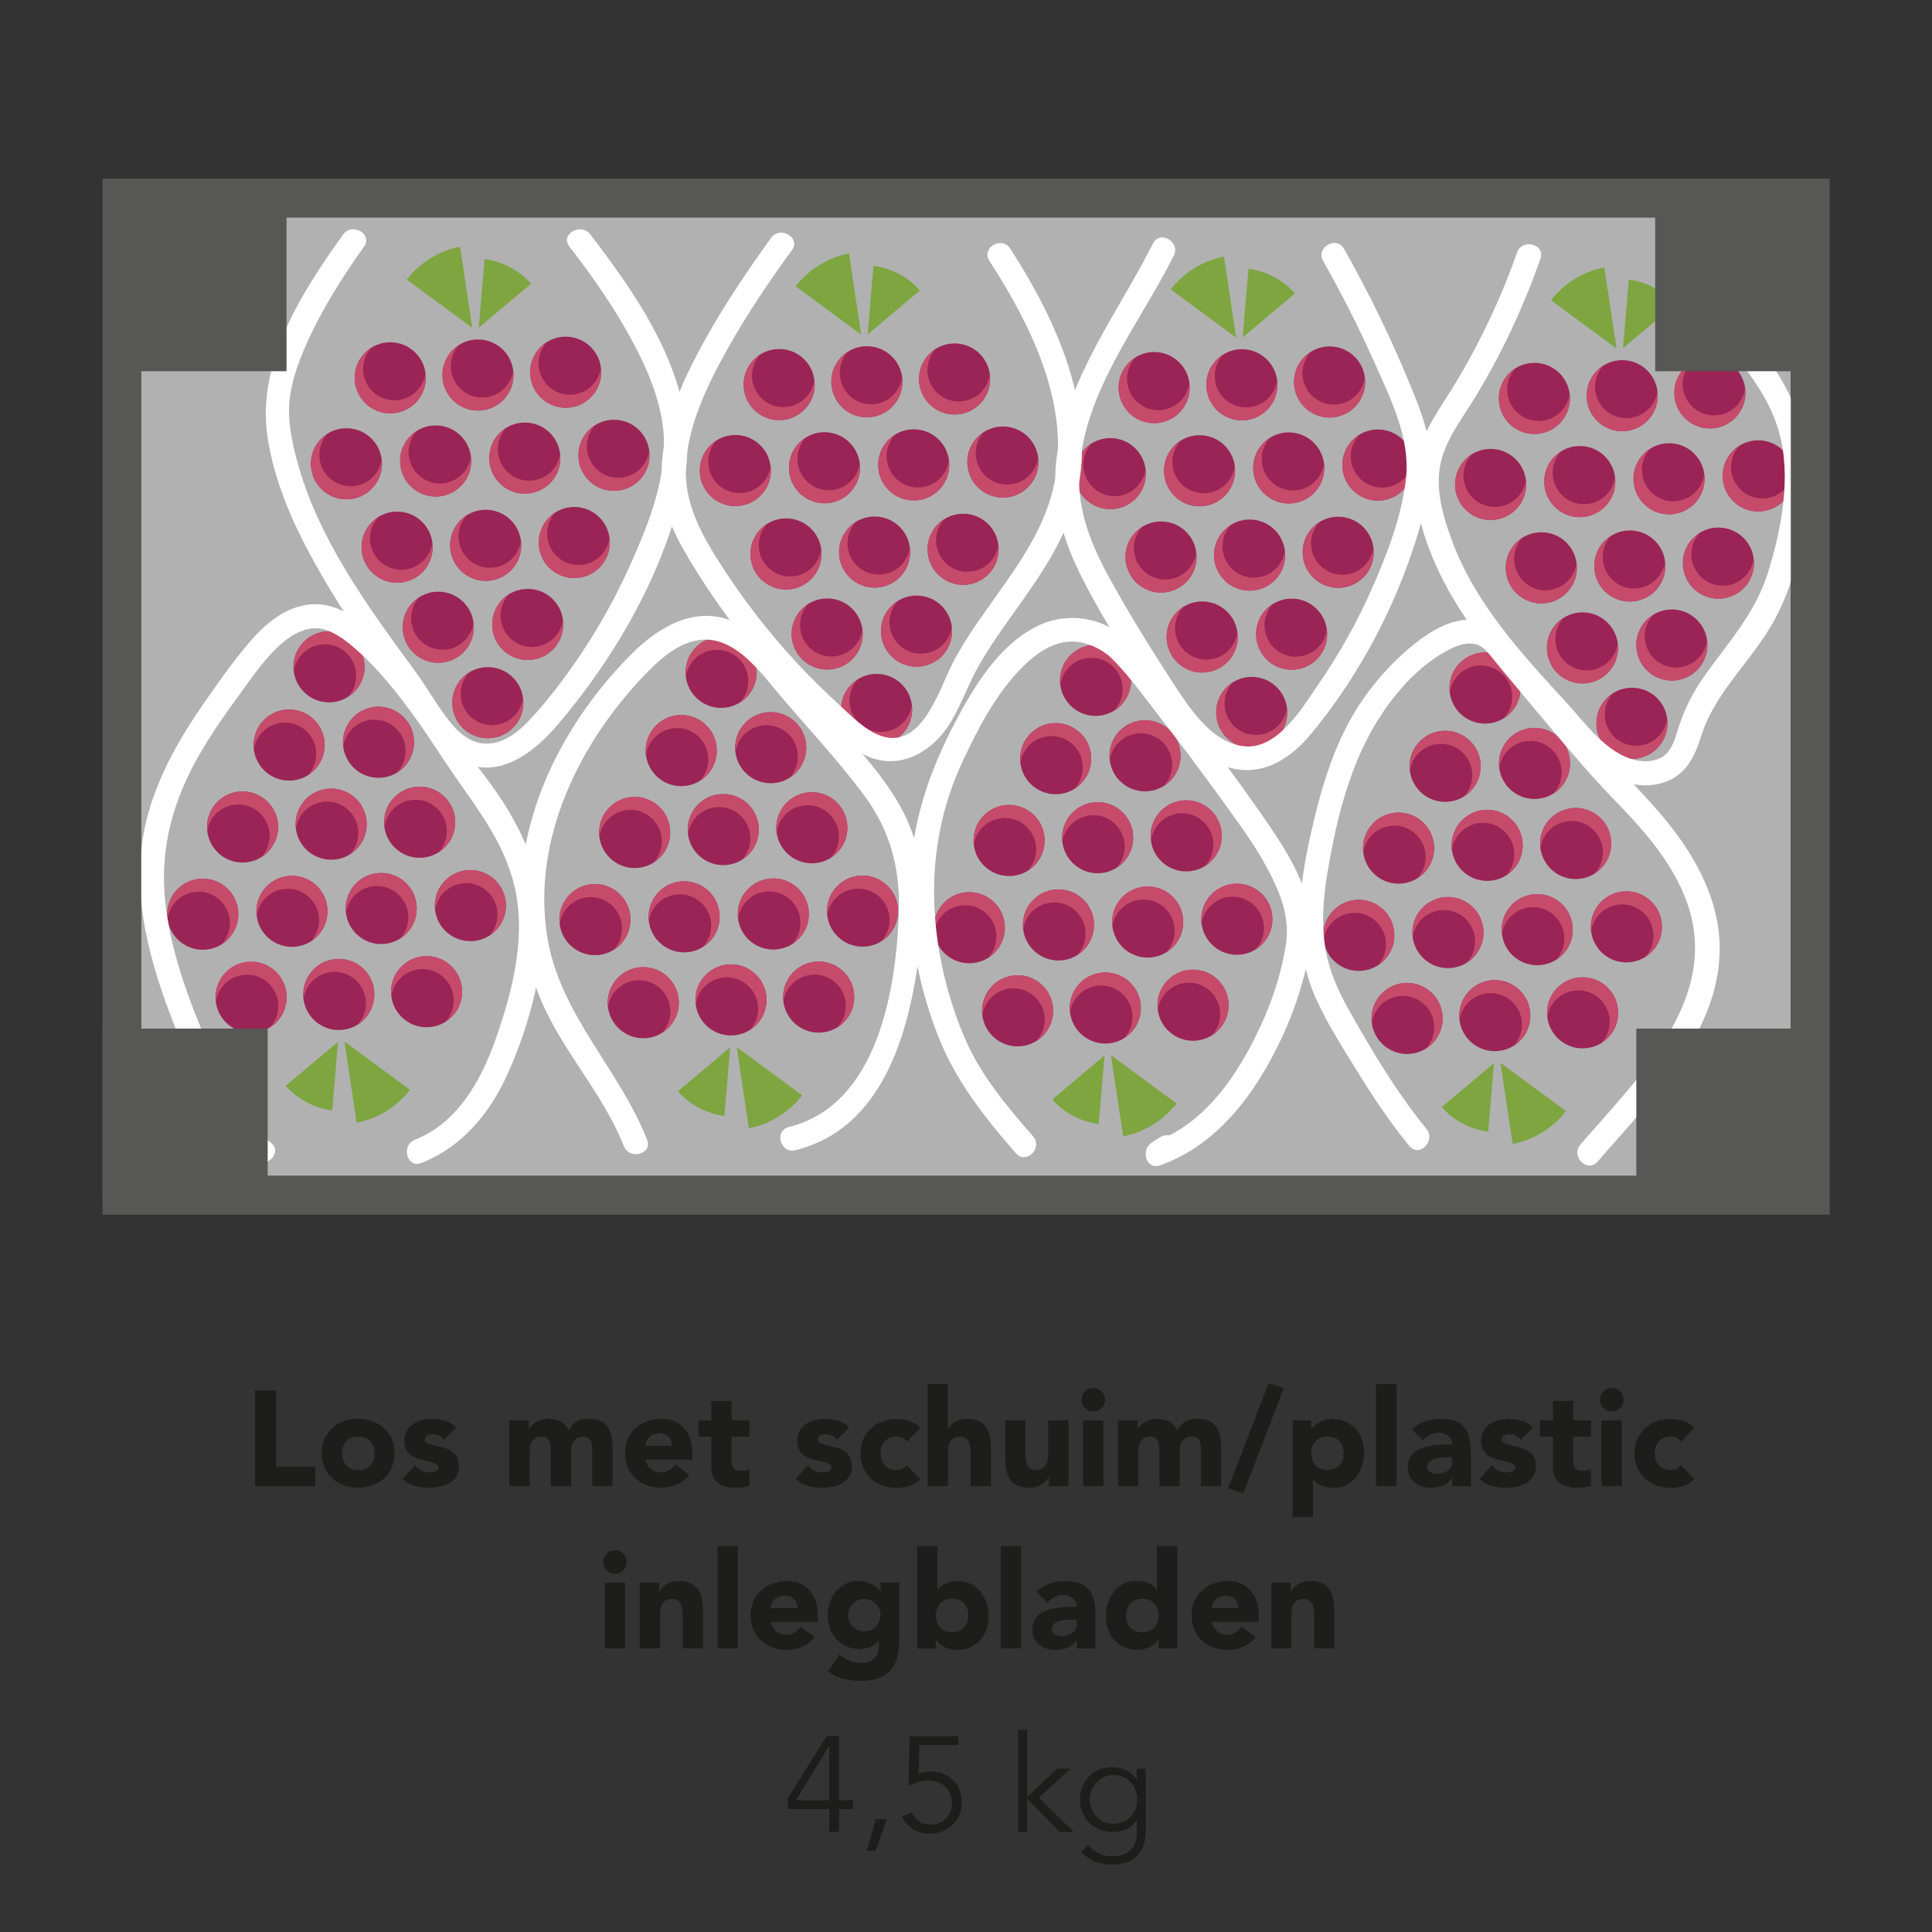 <svg xmlns="http://www.w3.org/2000/svg" id="uuid-4857aedf-af8f-475b-878d-62a96adba718" viewBox="0 0 200 200"><rect x="0" y="0" width="200" height="200" fill="#333333" stroke="none"/><defs><style>.uuid-bed028dc-9954-46ae-b9a5-844cc95b6ee6{fill:#575756;}.uuid-bed028dc-9954-46ae-b9a5-844cc95b6ee6,.uuid-d4aa4052-7b48-4b59-a9e0-d9a19edaeaab,.uuid-3d5696a7-2f53-4b18-b45f-f919a08a79c5,.uuid-cd09348b-c457-477a-a143-058798cf602e,.uuid-64187705-c9fb-4db8-9eb4-bc01e096fb58,.uuid-bf6d4dc0-4585-41ea-9ee5-44c2336574af,.uuid-b41d9e19-8327-4689-85a4-335e53746f88{stroke-width:0px;}.uuid-d4aa4052-7b48-4b59-a9e0-d9a19edaeaab{fill:#1d1d1b;}.uuid-3d5696a7-2f53-4b18-b45f-f919a08a79c5{fill:#7ea540;}.uuid-cd09348b-c457-477a-a143-058798cf602e{fill:#9b2456;}.uuid-64187705-c9fb-4db8-9eb4-bc01e096fb58{fill:#c64b6b;}.uuid-bf6d4dc0-4585-41ea-9ee5-44c2336574af{fill:#fff;}.uuid-b41d9e19-8327-4689-85a4-335e53746f88{fill:#b1b1b1;}</style></defs><path class="uuid-d4aa4052-7b48-4b59-a9e0-d9a19edaeaab" d="M26.4,143.93h2.18v7.9h4.05v2.02h-6.23v-9.91Z"></path><path class="uuid-d4aa4052-7b48-4b59-a9e0-d9a19edaeaab" d="M33.31,150.44c0-.54.1-1.03.29-1.47s.46-.81.8-1.13.74-.55,1.2-.72.95-.25,1.48-.25,1.02.08,1.48.25.86.41,1.2.72.61.69.8,1.13.29.93.29,1.47-.1,1.03-.29,1.47-.46.81-.8,1.13-.74.55-1.2.72-.95.25-1.48.25-1.01-.08-1.48-.25-.86-.41-1.2-.72-.61-.69-.8-1.13-.29-.93-.29-1.47ZM35.41,150.44c0,.51.15.93.44,1.25s.71.48,1.24.48.95-.16,1.24-.48.44-.73.44-1.25-.15-.93-.44-1.25c-.29-.32-.71-.48-1.24-.48s-.94.16-1.24.48c-.29.32-.44.73-.44,1.25Z"></path><path class="uuid-d4aa4052-7b48-4b59-a9e0-d9a19edaeaab" d="M45.96,149.04c-.31-.38-.71-.57-1.22-.57-.18,0-.35.04-.52.13s-.25.23-.25.43c0,.17.09.29.26.37.17.08.39.15.66.21.27.06.55.13.85.2.3.07.59.18.85.33.27.15.49.35.66.61s.26.6.26,1.03-.1.8-.29,1.08c-.19.29-.44.51-.74.69s-.63.29-1.01.36c-.37.07-.74.1-1.11.1-.48,0-.96-.07-1.44-.2-.49-.13-.9-.38-1.23-.72l1.27-1.41c.2.24.41.43.65.55.24.13.52.19.83.19.24,0,.46-.04.66-.11.2-.07.29-.2.29-.38,0-.18-.09-.31-.26-.4-.17-.09-.39-.16-.66-.22s-.55-.13-.85-.2c-.3-.07-.59-.17-.85-.31-.27-.14-.49-.34-.66-.6-.17-.26-.26-.6-.26-1.03,0-.4.08-.75.25-1.04s.38-.53.64-.71c.27-.19.57-.32.92-.41.35-.09.7-.13,1.05-.13.45,0,.9.07,1.36.2.46.13.84.36,1.16.7l-1.29,1.27Z"></path><path class="uuid-d4aa4052-7b48-4b59-a9e0-d9a19edaeaab" d="M52.73,147.04h2.02v.92h.03c.07-.13.16-.26.28-.39.12-.13.27-.25.43-.35s.36-.19.57-.25.45-.1.7-.1c.48,0,.9.1,1.27.29.37.2.65.5.83.92.24-.44.54-.75.88-.94.35-.19.77-.28,1.27-.28.46,0,.84.08,1.15.23.31.15.56.36.74.63.18.27.31.58.39.94.08.36.12.74.12,1.16v4.02h-2.1v-3.96c0-.32-.07-.59-.2-.82-.13-.23-.38-.34-.72-.34-.24,0-.45.04-.61.12s-.29.19-.39.33c-.1.14-.17.3-.21.49-.04.19-.06.38-.06.59v3.6h-2.1v-3.6c0-.12,0-.27-.01-.45,0-.18-.04-.35-.1-.5-.06-.16-.15-.29-.27-.41s-.31-.17-.55-.17c-.27,0-.49.05-.66.15-.17.1-.3.23-.39.39s-.15.35-.17.55c-.03.21-.04.42-.04.64v3.39h-2.1v-6.8Z"></path><path class="uuid-d4aa4052-7b48-4b59-a9e0-d9a19edaeaab" d="M71.35,152.67c-.34.43-.76.76-1.27.99-.51.23-1.05.35-1.6.35-.52,0-1.01-.08-1.48-.25s-.86-.41-1.2-.72-.61-.69-.8-1.13-.29-.93-.29-1.47.1-1.03.29-1.47.46-.81.8-1.13.74-.55,1.2-.72.95-.25,1.48-.25c.49,0,.93.08,1.32.25s.73.41,1.01.72.49.69.64,1.13c.15.44.22.93.22,1.47v.66h-4.87c.08.4.27.72.55.96.28.24.62.36,1.04.36.35,0,.64-.08.88-.23s.45-.35.62-.59l1.47,1.08ZM69.57,149.67c0-.35-.11-.66-.35-.91-.24-.25-.55-.38-.94-.38-.23,0-.44.04-.62.11-.18.07-.33.17-.46.29-.13.12-.22.25-.29.41-.07.15-.11.32-.12.48h2.77Z"></path><path class="uuid-d4aa4052-7b48-4b59-a9e0-d9a19edaeaab" d="M77.58,148.72h-1.85v2.27c0,.19,0,.36.03.51.02.15.06.29.13.4.07.11.17.2.3.26.13.06.31.09.54.09.11,0,.26-.01.44-.04s.32-.08.41-.16v1.75c-.23.08-.48.14-.73.17s-.5.04-.74.04c-.36,0-.68-.04-.98-.11-.3-.07-.56-.19-.78-.36-.22-.16-.4-.38-.52-.64-.13-.26-.19-.58-.19-.95v-3.23h-1.34v-1.68h1.34v-2.02h2.1v2.02h1.85v1.68Z"></path><path class="uuid-d4aa4052-7b48-4b59-a9e0-d9a19edaeaab" d="M86.64,149.04c-.31-.38-.71-.57-1.22-.57-.18,0-.35.04-.52.13s-.25.23-.25.43c0,.17.09.29.26.37.17.08.39.15.66.21.27.06.55.13.85.2.3.07.59.18.85.33.27.15.49.35.66.61s.26.6.26,1.03-.1.8-.29,1.08c-.19.29-.44.51-.74.69s-.63.29-1.01.36c-.37.07-.74.1-1.11.1-.48,0-.96-.07-1.44-.2-.49-.13-.9-.38-1.23-.72l1.27-1.41c.2.24.41.43.65.55.24.13.52.19.83.19.24,0,.46-.04.66-.11.2-.07.29-.2.29-.38,0-.18-.09-.31-.26-.4-.17-.09-.39-.16-.66-.22s-.55-.13-.85-.2c-.3-.07-.59-.17-.85-.31-.27-.14-.49-.34-.66-.6-.17-.26-.26-.6-.26-1.03,0-.4.08-.75.25-1.04s.38-.53.64-.71c.27-.19.57-.32.92-.41.35-.09.7-.13,1.05-.13.45,0,.9.07,1.36.2.46.13.84.36,1.16.7l-1.29,1.27Z"></path><path class="uuid-d4aa4052-7b48-4b59-a9e0-d9a19edaeaab" d="M93.88,149.23c-.1-.15-.25-.27-.43-.37-.19-.1-.39-.15-.6-.15-.53,0-.94.16-1.24.48-.29.32-.44.73-.44,1.25s.15.93.44,1.25.71.48,1.24.48c.23,0,.43-.05.6-.15s.31-.22.43-.36l1.39,1.46c-.33.34-.71.57-1.16.71-.44.14-.87.2-1.27.2-.52,0-1.01-.08-1.48-.25s-.86-.41-1.2-.72-.61-.69-.8-1.13-.29-.93-.29-1.47.1-1.03.29-1.47.46-.81.8-1.13.74-.55,1.2-.72.95-.25,1.48-.25c.4,0,.82.07,1.27.2.44.13.83.37,1.16.71l-1.39,1.46Z"></path><path class="uuid-d4aa4052-7b48-4b59-a9e0-d9a19edaeaab" d="M98.12,143.26v4.7h.03c.05-.13.13-.26.24-.39.11-.13.25-.25.41-.35.16-.1.35-.19.56-.25s.45-.1.7-.1c.53,0,.96.08,1.29.25.33.16.58.39.76.68.18.29.31.63.37,1.02.06.39.1.82.1,1.27v3.75h-2.1v-3.33c0-.2,0-.4-.02-.61s-.06-.4-.13-.58c-.07-.18-.18-.32-.32-.43s-.35-.17-.62-.17-.49.05-.66.15c-.17.1-.3.23-.39.39s-.15.35-.17.55c-.03.21-.04.42-.04.64v3.39h-2.1v-10.58h2.1Z"></path><path class="uuid-d4aa4052-7b48-4b59-a9e0-d9a19edaeaab" d="M110.61,153.84h-2.02v-.92h-.03c-.08.13-.17.26-.29.39-.12.13-.26.25-.43.35s-.36.19-.57.25c-.21.06-.45.1-.7.1-.53,0-.96-.08-1.29-.25s-.59-.39-.77-.68c-.18-.29-.3-.63-.36-1.02-.06-.39-.09-.82-.09-1.27v-3.75h2.1v3.33c0,.2,0,.4.02.61.01.21.06.4.13.58.07.18.18.32.32.43.15.11.35.17.62.17s.49-.05.66-.15c.17-.1.3-.23.38-.39.09-.16.15-.35.18-.55.03-.21.04-.42.04-.64v-3.39h2.1v6.8Z"></path><path class="uuid-d4aa4052-7b48-4b59-a9e0-d9a19edaeaab" d="M111.95,144.9c0-.34.12-.62.36-.86.24-.24.53-.36.86-.36s.62.12.86.36c.24.24.36.52.36.86s-.12.62-.36.86c-.24.24-.52.36-.86.36s-.62-.12-.86-.36-.36-.53-.36-.86ZM112.12,147.04h2.1v6.8h-2.1v-6.8Z"></path><path class="uuid-d4aa4052-7b48-4b59-a9e0-d9a19edaeaab" d="M115.73,147.04h2.02v.92h.03c.07-.13.16-.26.28-.39.12-.13.27-.25.43-.35s.36-.19.57-.25.45-.1.7-.1c.48,0,.9.1,1.27.29.37.2.65.5.83.92.24-.44.54-.75.88-.94.35-.19.77-.28,1.27-.28.46,0,.84.08,1.15.23.31.15.56.36.74.63.18.27.31.58.39.94.08.36.12.74.12,1.16v4.02h-2.1v-3.96c0-.32-.07-.59-.2-.82-.13-.23-.38-.34-.72-.34-.24,0-.45.04-.61.12s-.29.19-.39.33c-.1.14-.17.3-.21.49-.04.19-.06.38-.06.59v3.6h-2.1v-3.6c0-.12,0-.27-.01-.45,0-.18-.04-.35-.1-.5-.06-.16-.15-.29-.27-.41s-.31-.17-.55-.17c-.27,0-.49.05-.66.15-.17.1-.3.23-.39.39s-.15.35-.17.55c-.03.21-.04.42-.04.64v3.39h-2.1v-6.8Z"></path><path class="uuid-d4aa4052-7b48-4b59-a9e0-d9a19edaeaab" d="M131.31,143.19l1.6.49-4.2,10.91-1.58-.49,4.19-10.91Z"></path><path class="uuid-d4aa4052-7b48-4b59-a9e0-d9a19edaeaab" d="M133.81,147.04h1.93v.9h.03c.08-.12.19-.25.33-.37.14-.13.29-.24.48-.34s.38-.19.59-.25.44-.1.69-.1c.5,0,.96.09,1.37.26.41.17.76.42,1.06.73.29.31.52.68.68,1.11.16.43.24.9.24,1.41,0,.48-.07.93-.22,1.37-.15.43-.35.82-.62,1.15-.27.34-.59.6-.97.81-.38.2-.82.3-1.3.3-.44,0-.85-.07-1.22-.2-.38-.13-.69-.37-.93-.69h-.03v3.92h-2.1v-10ZM135.74,150.44c0,.51.15.93.44,1.25.29.32.71.48,1.24.48s.95-.16,1.24-.48.44-.73.44-1.25-.15-.93-.44-1.25c-.29-.32-.71-.48-1.24-.48s-.94.16-1.24.48c-.29.32-.44.73-.44,1.25Z"></path><path class="uuid-d4aa4052-7b48-4b59-a9e0-d9a19edaeaab" d="M142.46,143.26h2.1v10.58h-2.1v-10.58Z"></path><path class="uuid-d4aa4052-7b48-4b59-a9e0-d9a19edaeaab" d="M150.34,152.99h-.03c-.23.36-.54.62-.93.78-.39.16-.8.24-1.22.24-.32,0-.62-.04-.92-.13s-.55-.22-.78-.4c-.22-.18-.4-.4-.53-.66-.13-.26-.2-.56-.2-.91,0-.39.07-.72.22-.99s.34-.5.59-.67c.25-.18.53-.32.85-.41.32-.1.65-.17.99-.22.34-.05.68-.08,1.02-.08.34,0,.66-.01.94-.01,0-.37-.13-.67-.4-.89-.27-.22-.58-.33-.95-.33s-.66.07-.95.22c-.28.14-.54.34-.76.59l-1.12-1.15c.39-.36.85-.64,1.37-.82.52-.18,1.06-.27,1.62-.27.62,0,1.12.08,1.52.23.4.15.71.38.95.68.24.3.4.66.5,1.1.09.43.14.94.14,1.5v3.46h-1.93v-.85ZM149.82,150.86c-.16,0-.36,0-.59.02-.24.01-.47.05-.69.12s-.41.16-.56.29c-.15.13-.23.31-.23.55,0,.25.11.44.32.56.21.12.44.18.67.18.21,0,.4-.03.59-.08.19-.06.36-.14.51-.24.15-.1.27-.23.36-.39.09-.16.13-.35.13-.56v-.45h-.52Z"></path><path class="uuid-d4aa4052-7b48-4b59-a9e0-d9a19edaeaab" d="M157.44,149.04c-.31-.38-.71-.57-1.22-.57-.18,0-.35.04-.52.13s-.25.23-.25.43c0,.17.09.29.26.37.17.08.39.15.66.21.27.06.55.13.85.2.3.07.59.18.85.33.27.15.49.35.66.61s.26.6.26,1.03-.1.8-.29,1.08c-.19.29-.44.51-.74.69s-.63.29-1.01.36c-.37.07-.74.1-1.11.1-.48,0-.96-.07-1.44-.2-.49-.13-.9-.38-1.23-.72l1.27-1.41c.2.24.41.43.65.55.24.13.52.19.83.19.24,0,.46-.04.66-.11.2-.07.29-.2.29-.38,0-.18-.09-.31-.26-.4-.17-.09-.39-.16-.66-.22s-.55-.13-.85-.2c-.3-.07-.59-.17-.85-.31-.27-.14-.49-.34-.66-.6-.17-.26-.26-.6-.26-1.03,0-.4.08-.75.25-1.04s.38-.53.64-.71c.27-.19.57-.32.92-.41.35-.09.7-.13,1.05-.13.45,0,.9.07,1.36.2.46.13.84.36,1.16.7l-1.29,1.27Z"></path><path class="uuid-d4aa4052-7b48-4b59-a9e0-d9a19edaeaab" d="M164.7,148.72h-1.85v2.27c0,.19,0,.36.03.51.02.15.06.29.13.4.07.11.17.2.3.26.13.06.31.09.54.09.11,0,.26-.01.44-.04s.32-.08.41-.16v1.75c-.23.08-.48.14-.73.17s-.5.04-.74.04c-.36,0-.68-.04-.98-.11-.3-.07-.56-.19-.78-.36-.22-.16-.4-.38-.52-.64-.13-.26-.19-.58-.19-.95v-3.23h-1.34v-1.68h1.34v-2.02h2.1v2.02h1.85v1.68Z"></path><path class="uuid-d4aa4052-7b48-4b59-a9e0-d9a19edaeaab" d="M165.63,144.9c0-.34.12-.62.36-.86.24-.24.53-.36.86-.36s.62.12.86.36c.24.24.36.52.36.86s-.12.62-.36.86c-.24.24-.52.36-.86.36s-.62-.12-.86-.36-.36-.53-.36-.86ZM165.79,147.04h2.1v6.8h-2.1v-6.8Z"></path><path class="uuid-d4aa4052-7b48-4b59-a9e0-d9a19edaeaab" d="M174.01,149.23c-.1-.15-.25-.27-.43-.37-.19-.1-.39-.15-.6-.15-.53,0-.94.16-1.24.48-.29.32-.44.73-.44,1.25s.15.93.44,1.25.71.48,1.24.48c.23,0,.43-.05.6-.15s.31-.22.43-.36l1.39,1.46c-.33.34-.71.57-1.16.71-.44.14-.87.2-1.27.2-.52,0-1.01-.08-1.48-.25s-.86-.41-1.2-.72-.61-.69-.8-1.13-.29-.93-.29-1.47.1-1.03.29-1.47.46-.81.8-1.13.74-.55,1.2-.72.95-.25,1.48-.25c.4,0,.82.07,1.27.2.44.13.83.37,1.16.71l-1.39,1.46Z"></path><path class="uuid-d4aa4052-7b48-4b59-a9e0-d9a19edaeaab" d="M62.44,161.69c0-.34.12-.62.36-.86.24-.24.53-.36.86-.36s.62.12.86.36c.24.24.36.52.36.86s-.12.62-.36.86c-.24.24-.52.36-.86.36s-.62-.12-.86-.36-.36-.53-.36-.86ZM62.61,163.84h2.1v6.8h-2.1v-6.8Z"></path><path class="uuid-d4aa4052-7b48-4b59-a9e0-d9a19edaeaab" d="M66.22,163.84h2.02v.92h.03c.07-.13.16-.26.28-.39.12-.13.27-.25.43-.35s.36-.19.57-.25.45-.1.7-.1c.53,0,.96.08,1.29.25.33.16.58.39.76.68.18.29.31.63.37,1.02.06.39.1.82.1,1.27v3.75h-2.1v-3.33c0-.2,0-.4-.02-.61s-.06-.4-.13-.58c-.07-.18-.18-.32-.32-.43s-.35-.17-.62-.17-.49.05-.66.15c-.17.1-.3.23-.39.39s-.15.35-.17.55c-.03.21-.04.42-.04.64v3.39h-2.1v-6.8Z"></path><path class="uuid-d4aa4052-7b48-4b59-a9e0-d9a19edaeaab" d="M74.28,160.06h2.1v10.58h-2.1v-10.58Z"></path><path class="uuid-d4aa4052-7b48-4b59-a9e0-d9a19edaeaab" d="M84.34,169.47c-.34.43-.76.76-1.27.99-.51.23-1.05.35-1.6.35-.52,0-1.01-.08-1.48-.25s-.86-.41-1.2-.72-.61-.69-.8-1.13-.29-.93-.29-1.47.1-1.03.29-1.47.46-.81.8-1.13.74-.55,1.2-.72.95-.25,1.48-.25c.49,0,.93.08,1.32.25s.73.41,1.01.72.49.69.64,1.13c.15.44.22.93.22,1.47v.66h-4.87c.08.4.27.72.55.96.28.24.62.36,1.04.36.35,0,.64-.08.88-.23s.45-.35.62-.59l1.47,1.08ZM82.56,166.47c0-.35-.11-.66-.35-.91-.24-.25-.55-.38-.94-.38-.23,0-.44.04-.62.11-.18.07-.33.17-.46.29-.13.12-.22.25-.29.41-.07.15-.11.32-.12.48h2.77Z"></path><path class="uuid-d4aa4052-7b48-4b59-a9e0-d9a19edaeaab" d="M93.07,170.07c0,1.29-.32,2.27-.97,2.93-.65.67-1.64,1-2.96,1-.61,0-1.2-.07-1.79-.2-.59-.14-1.13-.4-1.62-.79l1.16-1.74c.33.27.67.49,1.03.64.36.16.75.24,1.18.24.64,0,1.12-.16,1.42-.47.3-.31.46-.71.46-1.2v-.66h-.03c-.24.33-.54.56-.9.69-.36.14-.7.2-1.01.2-.5,0-.96-.09-1.37-.26s-.76-.42-1.06-.73c-.29-.31-.52-.68-.68-1.11-.16-.43-.24-.9-.24-1.41,0-.45.07-.89.22-1.32.14-.43.35-.81.62-1.13.27-.33.59-.59.97-.79s.82-.3,1.3-.3c.3,0,.57.03.82.1s.47.15.67.25.36.22.5.34.25.25.34.37h.03v-.9h1.93v6.23ZM87.78,167.2c0,.22.04.44.13.64.08.2.2.38.36.53.15.15.33.28.53.37.2.09.42.14.66.14s.45-.05.66-.14c.21-.09.39-.22.54-.37.15-.15.27-.33.36-.53.08-.2.13-.41.13-.64s-.04-.44-.13-.64c-.08-.2-.2-.38-.36-.53s-.33-.28-.54-.37c-.21-.09-.42-.14-.66-.14s-.46.05-.66.14c-.2.09-.38.22-.53.37s-.27.33-.36.53c-.08.2-.13.41-.13.64Z"></path><path class="uuid-d4aa4052-7b48-4b59-a9e0-d9a19edaeaab" d="M94.95,160.06h2.1v4.51h.03c.24-.33.55-.56.93-.69.38-.14.79-.2,1.22-.2.49,0,.92.1,1.3.3.38.2.71.47.97.8s.47.72.62,1.16c.14.43.22.89.22,1.37,0,.51-.08.98-.24,1.41-.16.43-.38.8-.68,1.11-.29.31-.65.56-1.06.73-.41.17-.87.26-1.37.26-.24,0-.47-.03-.69-.1-.21-.07-.41-.15-.59-.25s-.34-.22-.48-.34c-.13-.13-.24-.25-.33-.37h-.03v.9h-1.93v-10.58ZM96.88,167.24c0,.51.15.93.44,1.25.29.32.71.48,1.24.48s.95-.16,1.24-.48.44-.73.44-1.25-.15-.93-.44-1.25c-.29-.32-.71-.48-1.24-.48s-.94.16-1.24.48c-.29.32-.44.73-.44,1.25Z"></path><path class="uuid-d4aa4052-7b48-4b59-a9e0-d9a19edaeaab" d="M103.6,160.06h2.1v10.58h-2.1v-10.58Z"></path><path class="uuid-d4aa4052-7b48-4b59-a9e0-d9a19edaeaab" d="M111.48,169.79h-.03c-.23.36-.54.62-.93.78-.39.16-.8.24-1.22.24-.32,0-.62-.04-.92-.13s-.55-.22-.78-.4c-.22-.18-.4-.4-.53-.66-.13-.26-.2-.56-.2-.91,0-.39.07-.72.22-.99s.34-.5.59-.67c.25-.18.53-.32.85-.41.32-.1.65-.17.99-.22.34-.05.68-.08,1.02-.08.34,0,.66-.01.94-.01,0-.37-.13-.67-.4-.89-.27-.22-.58-.33-.95-.33s-.66.07-.95.22c-.28.14-.54.34-.76.59l-1.12-1.15c.39-.36.85-.64,1.37-.82.52-.18,1.06-.27,1.62-.27.62,0,1.12.08,1.52.23.4.15.71.38.95.68.24.3.4.66.5,1.1.09.43.14.94.14,1.5v3.46h-1.93v-.85ZM110.96,167.66c-.16,0-.36,0-.59.02-.24.01-.47.05-.69.12s-.41.16-.56.29c-.15.13-.23.31-.23.55,0,.25.11.44.32.56.21.12.44.18.67.18.21,0,.4-.03.59-.08.19-.06.36-.14.51-.24.15-.1.27-.23.36-.39.09-.16.13-.35.13-.56v-.45h-.52Z"></path><path class="uuid-d4aa4052-7b48-4b59-a9e0-d9a19edaeaab" d="M121.87,170.64h-1.93v-.9h-.03c-.08.12-.19.25-.33.37-.13.13-.29.24-.48.34-.18.1-.38.19-.6.25-.22.06-.45.1-.68.1-.5,0-.96-.09-1.37-.26s-.76-.42-1.06-.73c-.29-.31-.52-.68-.68-1.11-.16-.43-.24-.9-.24-1.41,0-.48.07-.93.22-1.37s.35-.82.62-1.16c.27-.34.59-.6.97-.8s.82-.3,1.3-.3c.44,0,.85.07,1.23.2.38.13.69.37.93.69h.03v-4.51h2.1v10.58ZM119.94,167.24c0-.51-.15-.93-.44-1.25-.29-.32-.71-.48-1.24-.48s-.94.16-1.24.48c-.29.32-.44.73-.44,1.25s.15.93.44,1.25.71.48,1.24.48.95-.16,1.24-.48.44-.73.44-1.25Z"></path><path class="uuid-d4aa4052-7b48-4b59-a9e0-d9a19edaeaab" d="M129.99,169.47c-.34.43-.76.76-1.27.99-.51.23-1.05.35-1.6.35-.52,0-1.01-.08-1.48-.25s-.86-.41-1.2-.72-.61-.69-.8-1.13-.29-.93-.29-1.47.1-1.03.29-1.47.46-.81.8-1.13.74-.55,1.2-.72.95-.25,1.48-.25c.49,0,.93.08,1.32.25s.73.41,1.01.72.49.69.64,1.13c.15.44.22.93.22,1.47v.66h-4.87c.08.4.27.72.55.96.28.24.62.36,1.04.36.35,0,.64-.08.88-.23s.45-.35.62-.59l1.47,1.08ZM128.21,166.47c0-.35-.11-.66-.35-.91-.24-.25-.55-.38-.94-.38-.23,0-.44.04-.62.11-.18.07-.33.17-.46.29-.13.12-.22.25-.29.41-.07.15-.11.32-.12.48h2.77Z"></path><path class="uuid-d4aa4052-7b48-4b59-a9e0-d9a19edaeaab" d="M131.59,163.84h2.02v.92h.03c.07-.13.16-.26.28-.39.12-.13.27-.25.43-.35s.36-.19.57-.25.45-.1.7-.1c.53,0,.96.08,1.29.25.33.16.58.39.76.68.18.29.31.63.37,1.02.06.39.1.82.1,1.27v3.75h-2.1v-3.33c0-.2,0-.4-.02-.61s-.06-.4-.13-.58c-.07-.18-.18-.32-.32-.43s-.35-.17-.62-.17-.49.05-.66.15c-.17.1-.3.23-.39.39s-.15.35-.17.55c-.03.21-.04.42-.04.64v3.39h-2.1v-6.8Z"></path><path class="uuid-d4aa4052-7b48-4b59-a9e0-d9a19edaeaab" d="M86.86,186.36h1.43v.92h-1.43v2.35h-1.01v-2.35h-4.28v-1.15l4-6.41h1.29v6.64ZM85.85,180.74h-.03l-3.42,5.63h3.44v-5.63Z"></path><path class="uuid-d4aa4052-7b48-4b59-a9e0-d9a19edaeaab" d="M90.65,191.6h-.92l.94-3.29h1.13l-1.15,3.29Z"></path><path class="uuid-d4aa4052-7b48-4b59-a9e0-d9a19edaeaab" d="M99.22,180.65h-4.05l-.07,2.98c.21-.08.43-.14.66-.18.22-.04.45-.06.67-.06.47,0,.89.08,1.27.24.38.16.71.38.99.67.27.28.49.62.64,1.01.15.39.23.81.23,1.27s-.08.91-.25,1.31-.4.74-.7,1.02c-.3.29-.65.51-1.06.67-.41.16-.85.24-1.32.24-.63,0-1.19-.15-1.69-.45-.5-.3-.89-.74-1.16-1.32l1.01-.43c.19.39.45.7.78.93.33.23.72.34,1.16.34.32,0,.61-.06.88-.17.27-.12.5-.27.7-.47.2-.2.36-.43.47-.7s.17-.56.17-.87c0-.35-.06-.66-.18-.95s-.29-.54-.5-.75-.47-.37-.77-.48c-.3-.11-.63-.17-.98-.17s-.71.05-1.06.15c-.35.1-.68.23-1,.4l.1-5.14h5.05v.92Z"></path><path class="uuid-d4aa4052-7b48-4b59-a9e0-d9a19edaeaab" d="M106.32,186.04l3.09-2.95h1.39l-3.26,3,3.61,3.56h-1.43l-3.4-3.44v3.44h-.92v-10.58h.92v6.99Z"></path><path class="uuid-d4aa4052-7b48-4b59-a9e0-d9a19edaeaab" d="M112.64,190.96c.27.36.62.66,1.06.88.43.22.92.33,1.45.33.47,0,.86-.07,1.19-.2.33-.14.59-.32.79-.55.2-.23.34-.51.43-.82.09-.31.13-.65.13-1v-1.18h-.03c-.3.45-.66.77-1.09.95-.43.19-.88.28-1.36.28s-.92-.08-1.34-.25-.78-.4-1.08-.69-.55-.65-.73-1.06c-.18-.41-.27-.85-.27-1.33s.08-.92.25-1.33c.17-.41.4-.77.69-1.08.29-.31.64-.55,1.05-.72s.85-.26,1.34-.26c.2,0,.4.02.62.06.22.04.44.1.66.2.22.09.44.22.65.38s.42.37.6.62h.03v-1.09h.92v6.5c0,.35-.04.73-.13,1.13-.09.4-.26.77-.52,1.11s-.61.62-1.07.84c-.46.22-1.05.34-1.79.34-.65,0-1.24-.11-1.75-.32-.51-.21-.98-.55-1.4-.99l.69-.73ZM112.81,186.28c0,.35.06.67.19.97.13.3.3.57.52.8.22.23.48.41.77.55.29.14.61.2.96.2s.66-.06.96-.18c.3-.12.57-.29.8-.51.23-.22.41-.48.54-.79.13-.31.18-.65.17-1.04,0-.34-.06-.67-.17-.97-.11-.3-.28-.57-.49-.8s-.48-.41-.78-.55c-.31-.14-.65-.2-1.04-.2-.35,0-.67.07-.96.2-.29.13-.55.32-.77.55-.22.23-.39.5-.52.8-.13.3-.19.63-.19.97Z"></path><rect class="uuid-b41d9e19-8327-4689-85a4-335e53746f88" x="12.62" y="20.51" width="174.76" height="103.21"></rect><path class="uuid-bed028dc-9954-46ae-b9a5-844cc95b6ee6" d="M185.38,22.51v99.21H14.62V22.51h170.77M189.38,18.51H10.62v107.21h178.77V18.51h0Z"></path><circle class="uuid-cd09348b-c457-477a-a143-058798cf602e" cx="40.4" cy="39.11" r="3.68"></circle><circle class="uuid-cd09348b-c457-477a-a143-058798cf602e" cx="49.48" cy="38.82" r="3.68"></circle><circle class="uuid-cd09348b-c457-477a-a143-058798cf602e" cx="58.56" cy="38.53" r="3.68"></circle><circle class="uuid-cd09348b-c457-477a-a143-058798cf602e" cx="41.11" cy="56.64" r="3.68"></circle><circle class="uuid-cd09348b-c457-477a-a143-058798cf602e" cx="50.28" cy="56.45" r="3.68"></circle><circle class="uuid-cd09348b-c457-477a-a143-058798cf602e" cx="50.5" cy="72.74" r="3.68"></circle><circle class="uuid-cd09348b-c457-477a-a143-058798cf602e" cx="59.45" cy="56.16" r="3.68"></circle><circle class="uuid-cd09348b-c457-477a-a143-058798cf602e" cx="35.86" cy="48.01" r="3.68"></circle><circle class="uuid-cd09348b-c457-477a-a143-058798cf602e" cx="45.1" cy="47.72" r="3.68"></circle><circle class="uuid-cd09348b-c457-477a-a143-058798cf602e" cx="54.33" cy="47.42" r="3.68"></circle><circle class="uuid-cd09348b-c457-477a-a143-058798cf602e" cx="63.56" cy="47.13" r="3.68"></circle><circle class="uuid-cd09348b-c457-477a-a143-058798cf602e" cx="45.37" cy="64.93" r="3.68"></circle><circle class="uuid-cd09348b-c457-477a-a143-058798cf602e" cx="54.63" cy="64.64" r="3.68"></circle><path class="uuid-3d5696a7-2f53-4b18-b45f-f919a08a79c5" d="M47.63,25.54c-1.06.2-2.1.6-3.07,1.2s-1.79,1.35-2.45,2.2l6.78,5-1.26-8.4Z"></path><path class="uuid-3d5696a7-2f53-4b18-b45f-f919a08a79c5" d="M50.16,26.82c.9.11,1.79.39,2.64.84s1.58,1.03,2.17,1.71l-5.41,4.55.6-7.1Z"></path><path class="uuid-64187705-c9fb-4db8-9eb4-bc01e096fb58" d="M41.65,58.98c-1.79.06-3.29-1.35-3.35-3.14-.03-.88.3-1.69.85-2.3-1.07.67-1.76,1.87-1.72,3.23.06,2.03,1.76,3.62,3.79,3.56,2.03-.06,3.62-1.76,3.56-3.79,0-.11-.01-.22-.03-.33-.22,1.53-1.51,2.72-3.11,2.77Z"></path><path class="uuid-64187705-c9fb-4db8-9eb4-bc01e096fb58" d="M45.91,67.26c-1.79.06-3.29-1.35-3.35-3.14-.03-.88.3-1.69.85-2.3-1.07.67-1.76,1.87-1.72,3.23.06,2.03,1.76,3.62,3.79,3.56,2.03-.06,3.62-1.76,3.56-3.79,0-.11-.01-.22-.03-.33-.22,1.53-1.51,2.72-3.11,2.77Z"></path><path class="uuid-64187705-c9fb-4db8-9eb4-bc01e096fb58" d="M55.17,66.97c-1.79.06-3.29-1.35-3.35-3.14-.03-.88.3-1.69.85-2.3-1.07.67-1.76,1.87-1.72,3.23.06,2.03,1.76,3.62,3.79,3.56,2.03-.06,3.62-1.76,3.56-3.79,0-.11-.01-.22-.03-.33-.22,1.53-1.51,2.72-3.11,2.77Z"></path><path class="uuid-64187705-c9fb-4db8-9eb4-bc01e096fb58" d="M50.82,58.78c-1.79.06-3.29-1.35-3.35-3.14-.03-.88.3-1.69.85-2.3-1.07.67-1.76,1.87-1.72,3.23.06,2.03,1.76,3.62,3.79,3.56s3.62-1.76,3.56-3.79c0-.11-.01-.22-.03-.33-.22,1.53-1.51,2.72-3.11,2.77Z"></path><path class="uuid-64187705-c9fb-4db8-9eb4-bc01e096fb58" d="M51.04,75.07c-1.79.06-3.29-1.35-3.35-3.14-.03-.88.3-1.69.85-2.3-1.07.67-1.76,1.87-1.72,3.23.06,2.03,1.76,3.62,3.79,3.56,2.03-.06,3.62-1.76,3.56-3.79,0-.11-.01-.22-.03-.33-.22,1.53-1.51,2.72-3.11,2.77Z"></path><path class="uuid-64187705-c9fb-4db8-9eb4-bc01e096fb58" d="M59.99,58.49c-1.79.06-3.29-1.35-3.35-3.14-.03-.88.3-1.69.85-2.3-1.07.67-1.76,1.87-1.72,3.23.06,2.03,1.76,3.62,3.79,3.56,2.03-.06,3.62-1.76,3.56-3.79,0-.11-.01-.22-.03-.33-.22,1.53-1.51,2.72-3.11,2.77Z"></path><path class="uuid-64187705-c9fb-4db8-9eb4-bc01e096fb58" d="M36.41,50.34c-1.79.06-3.29-1.35-3.35-3.14-.03-.88.3-1.69.85-2.3-1.07.67-1.76,1.87-1.72,3.23.06,2.03,1.76,3.62,3.79,3.56,2.03-.06,3.62-1.76,3.56-3.79,0-.11-.01-.22-.03-.33-.22,1.53-1.51,2.72-3.11,2.77Z"></path><path class="uuid-64187705-c9fb-4db8-9eb4-bc01e096fb58" d="M45.64,50.05c-1.79.06-3.29-1.35-3.35-3.14-.03-.88.3-1.69.85-2.3-1.07.67-1.76,1.87-1.72,3.23.06,2.03,1.76,3.62,3.79,3.56,2.03-.06,3.62-1.76,3.56-3.79,0-.11-.01-.22-.03-.33-.22,1.53-1.51,2.72-3.11,2.77Z"></path><path class="uuid-64187705-c9fb-4db8-9eb4-bc01e096fb58" d="M40.94,41.44c-1.79.06-3.29-1.35-3.35-3.14-.03-.88.3-1.69.85-2.3-1.07.67-1.76,1.87-1.72,3.23.06,2.03,1.76,3.62,3.79,3.56,2.03-.06,3.62-1.76,3.56-3.79,0-.11-.01-.22-.03-.33-.22,1.53-1.51,2.72-3.11,2.77Z"></path><path class="uuid-64187705-c9fb-4db8-9eb4-bc01e096fb58" d="M50.02,41.15c-1.79.06-3.29-1.35-3.35-3.14-.03-.88.3-1.69.85-2.3-1.07.67-1.76,1.87-1.72,3.23.06,2.03,1.76,3.62,3.79,3.56,2.03-.06,3.62-1.76,3.56-3.79,0-.11-.01-.22-.03-.33-.22,1.53-1.51,2.72-3.11,2.77Z"></path><path class="uuid-64187705-c9fb-4db8-9eb4-bc01e096fb58" d="M59.1,40.86c-1.79.06-3.29-1.35-3.35-3.14-.03-.88.3-1.69.85-2.3-1.07.67-1.76,1.87-1.72,3.23.06,2.03,1.76,3.62,3.79,3.56,2.03-.06,3.62-1.76,3.56-3.79,0-.11-.01-.22-.03-.33-.22,1.53-1.51,2.72-3.11,2.77Z"></path><path class="uuid-64187705-c9fb-4db8-9eb4-bc01e096fb58" d="M54.88,49.76c-1.79.06-3.29-1.35-3.35-3.14-.03-.88.3-1.69.85-2.3-1.07.67-1.76,1.87-1.72,3.23.06,2.03,1.76,3.62,3.79,3.56s3.62-1.76,3.56-3.79c0-.11-.01-.22-.03-.33-.22,1.53-1.51,2.72-3.11,2.77Z"></path><path class="uuid-64187705-c9fb-4db8-9eb4-bc01e096fb58" d="M64.1,49.46c-1.79.06-3.29-1.35-3.35-3.14-.03-.88.3-1.69.85-2.3-1.07.67-1.76,1.87-1.72,3.23.06,2.03,1.76,3.62,3.79,3.56,2.03-.06,3.62-1.76,3.56-3.79,0-.11-.01-.22-.03-.33-.22,1.53-1.51,2.72-3.11,2.77Z"></path><circle class="uuid-cd09348b-c457-477a-a143-058798cf602e" cx="80.66" cy="39.81" r="3.68"></circle><circle class="uuid-cd09348b-c457-477a-a143-058798cf602e" cx="89.74" cy="39.52" r="3.68"></circle><circle class="uuid-cd09348b-c457-477a-a143-058798cf602e" cx="98.82" cy="39.23" r="3.68"></circle><circle class="uuid-cd09348b-c457-477a-a143-058798cf602e" cx="81.37" cy="57.34" r="3.68"></circle><circle class="uuid-cd09348b-c457-477a-a143-058798cf602e" cx="90.54" cy="57.15" r="3.68"></circle><circle class="uuid-cd09348b-c457-477a-a143-058798cf602e" cx="90.75" cy="73.44" r="3.68"></circle><circle class="uuid-cd09348b-c457-477a-a143-058798cf602e" cx="99.7" cy="56.86" r="3.68"></circle><circle class="uuid-cd09348b-c457-477a-a143-058798cf602e" cx="76.12" cy="48.71" r="3.68"></circle><circle class="uuid-cd09348b-c457-477a-a143-058798cf602e" cx="85.35" cy="48.42" r="3.68"></circle><circle class="uuid-cd09348b-c457-477a-a143-058798cf602e" cx="94.59" cy="48.12" r="3.68"></circle><circle class="uuid-cd09348b-c457-477a-a143-058798cf602e" cx="103.82" cy="47.83" r="3.68"></circle><circle class="uuid-cd09348b-c457-477a-a143-058798cf602e" cx="85.63" cy="65.63" r="3.68"></circle><circle class="uuid-cd09348b-c457-477a-a143-058798cf602e" cx="94.88" cy="65.33" r="3.68"></circle><path class="uuid-3d5696a7-2f53-4b18-b45f-f919a08a79c5" d="M87.89,26.24c-1.06.2-2.1.6-3.07,1.2s-1.79,1.35-2.45,2.2l6.78,5-1.26-8.4Z"></path><path class="uuid-3d5696a7-2f53-4b18-b45f-f919a08a79c5" d="M90.42,27.52c.9.11,1.79.39,2.64.84s1.58,1.03,2.17,1.71l-5.41,4.55.6-7.1Z"></path><path class="uuid-64187705-c9fb-4db8-9eb4-bc01e096fb58" d="M81.9,59.68c-1.79.06-3.29-1.35-3.35-3.14-.03-.88.3-1.69.85-2.3-1.07.67-1.76,1.87-1.72,3.23.06,2.03,1.76,3.62,3.79,3.56s3.62-1.76,3.56-3.79c0-.11-.01-.22-.03-.33-.22,1.53-1.51,2.72-3.11,2.77Z"></path><path class="uuid-64187705-c9fb-4db8-9eb4-bc01e096fb58" d="M86.17,67.96c-1.79.06-3.29-1.35-3.35-3.14-.03-.88.3-1.69.85-2.3-1.07.67-1.76,1.87-1.72,3.23.06,2.03,1.76,3.62,3.79,3.56s3.62-1.76,3.56-3.79c0-.11-.01-.22-.03-.33-.22,1.53-1.51,2.72-3.11,2.77Z"></path><path class="uuid-64187705-c9fb-4db8-9eb4-bc01e096fb58" d="M95.43,67.67c-1.79.06-3.29-1.35-3.35-3.14-.03-.88.3-1.69.85-2.3-1.07.67-1.76,1.87-1.72,3.23.06,2.03,1.76,3.62,3.79,3.56,2.03-.06,3.62-1.76,3.56-3.79,0-.11-.01-.22-.03-.33-.22,1.53-1.51,2.72-3.11,2.77Z"></path><path class="uuid-64187705-c9fb-4db8-9eb4-bc01e096fb58" d="M91.08,59.48c-1.79.06-3.29-1.35-3.35-3.14-.03-.88.3-1.69.85-2.3-1.07.67-1.76,1.87-1.72,3.23.06,2.03,1.76,3.62,3.79,3.56s3.62-1.76,3.56-3.79c0-.11-.01-.22-.03-.33-.22,1.53-1.51,2.72-3.11,2.77Z"></path><path class="uuid-64187705-c9fb-4db8-9eb4-bc01e096fb58" d="M91.29,75.77c-1.79.06-3.29-1.35-3.35-3.14-.03-.88.3-1.69.85-2.3-1.07.67-1.76,1.87-1.72,3.23.06,2.03,1.76,3.62,3.79,3.56s3.62-1.76,3.56-3.79c0-.11-.01-.22-.03-.33-.22,1.53-1.51,2.72-3.11,2.77Z"></path><path class="uuid-64187705-c9fb-4db8-9eb4-bc01e096fb58" d="M100.25,59.19c-1.79.06-3.29-1.35-3.35-3.14-.03-.88.3-1.69.85-2.3-1.07.67-1.76,1.87-1.72,3.23.06,2.03,1.76,3.62,3.79,3.56s3.62-1.76,3.56-3.79c0-.11-.01-.22-.03-.33-.22,1.53-1.51,2.72-3.11,2.77Z"></path><path class="uuid-64187705-c9fb-4db8-9eb4-bc01e096fb58" d="M76.67,51.04c-1.79.06-3.29-1.35-3.35-3.14-.03-.88.3-1.69.85-2.3-1.07.67-1.76,1.87-1.72,3.23.06,2.03,1.76,3.62,3.79,3.56s3.62-1.76,3.56-3.79c0-.11-.01-.22-.03-.33-.22,1.53-1.51,2.72-3.11,2.77Z"></path><path class="uuid-64187705-c9fb-4db8-9eb4-bc01e096fb58" d="M85.9,50.75c-1.79.06-3.29-1.35-3.35-3.14-.03-.88.3-1.69.85-2.3-1.07.67-1.76,1.87-1.72,3.23.06,2.03,1.76,3.62,3.79,3.56s3.62-1.76,3.56-3.79c0-.11-.01-.22-.03-.33-.22,1.53-1.51,2.72-3.11,2.77Z"></path><path class="uuid-64187705-c9fb-4db8-9eb4-bc01e096fb58" d="M81.2,42.14c-1.79.06-3.29-1.35-3.35-3.14-.03-.88.3-1.69.85-2.3-1.07.67-1.76,1.87-1.72,3.23.06,2.03,1.76,3.62,3.79,3.56,2.03-.06,3.62-1.76,3.56-3.79,0-.11-.01-.22-.03-.33-.22,1.53-1.51,2.72-3.11,2.77Z"></path><path class="uuid-64187705-c9fb-4db8-9eb4-bc01e096fb58" d="M90.28,41.85c-1.79.06-3.29-1.35-3.35-3.14-.03-.88.3-1.69.85-2.3-1.07.67-1.76,1.87-1.72,3.23.06,2.03,1.76,3.62,3.79,3.56,2.03-.06,3.62-1.76,3.56-3.79,0-.11-.01-.22-.03-.33-.22,1.53-1.51,2.72-3.11,2.77Z"></path><path class="uuid-64187705-c9fb-4db8-9eb4-bc01e096fb58" d="M99.36,41.56c-1.79.06-3.29-1.35-3.35-3.14-.03-.88.3-1.69.85-2.3-1.07.67-1.76,1.87-1.72,3.23.06,2.03,1.76,3.62,3.79,3.56,2.03-.06,3.62-1.76,3.56-3.79,0-.11-.01-.22-.03-.33-.22,1.53-1.51,2.72-3.11,2.77Z"></path><path class="uuid-64187705-c9fb-4db8-9eb4-bc01e096fb58" d="M95.13,50.46c-1.79.06-3.29-1.35-3.35-3.14-.03-.88.3-1.69.85-2.3-1.07.67-1.76,1.87-1.72,3.23.06,2.03,1.76,3.62,3.79,3.56,2.03-.06,3.62-1.76,3.56-3.79,0-.11-.01-.22-.03-.33-.22,1.53-1.51,2.72-3.11,2.77Z"></path><path class="uuid-64187705-c9fb-4db8-9eb4-bc01e096fb58" d="M104.36,50.16c-1.79.06-3.29-1.35-3.35-3.14-.03-.88.3-1.69.85-2.3-1.07.67-1.76,1.87-1.72,3.23.06,2.03,1.76,3.62,3.79,3.56s3.62-1.76,3.56-3.79c0-.11-.01-.22-.03-.33-.22,1.53-1.51,2.72-3.11,2.77Z"></path><circle class="uuid-cd09348b-c457-477a-a143-058798cf602e" cx="119.48" cy="40.12" r="3.68"></circle><circle class="uuid-cd09348b-c457-477a-a143-058798cf602e" cx="128.56" cy="39.83" r="3.68"></circle><circle class="uuid-cd09348b-c457-477a-a143-058798cf602e" cx="137.64" cy="39.54" r="3.68"></circle><circle class="uuid-cd09348b-c457-477a-a143-058798cf602e" cx="120.19" cy="57.66" r="3.68"></circle><circle class="uuid-cd09348b-c457-477a-a143-058798cf602e" cx="129.36" cy="57.46" r="3.68"></circle><circle class="uuid-cd09348b-c457-477a-a143-058798cf602e" cx="129.58" cy="73.75" r="3.68"></circle><circle class="uuid-cd09348b-c457-477a-a143-058798cf602e" cx="138.53" cy="57.17" r="3.68"></circle><circle class="uuid-cd09348b-c457-477a-a143-058798cf602e" cx="114.94" cy="49.03" r="3.68"></circle><circle class="uuid-cd09348b-c457-477a-a143-058798cf602e" cx="124.18" cy="48.73" r="3.68"></circle><circle class="uuid-cd09348b-c457-477a-a143-058798cf602e" cx="133.41" cy="48.44" r="3.68"></circle><circle class="uuid-cd09348b-c457-477a-a143-058798cf602e" cx="142.64" cy="48.14" r="3.68"></circle><circle class="uuid-cd09348b-c457-477a-a143-058798cf602e" cx="124.45" cy="65.94" r="3.68"></circle><circle class="uuid-cd09348b-c457-477a-a143-058798cf602e" cx="133.71" cy="65.65" r="3.68"></circle><path class="uuid-3d5696a7-2f53-4b18-b45f-f919a08a79c5" d="M126.71,26.56c-1.06.2-2.1.6-3.07,1.2-.97.6-1.79,1.35-2.45,2.2l6.78,5-1.26-8.4Z"></path><path class="uuid-3d5696a7-2f53-4b18-b45f-f919a08a79c5" d="M129.24,27.83c.9.11,1.79.39,2.64.84s1.58,1.03,2.17,1.71l-5.41,4.55.6-7.1Z"></path><path class="uuid-64187705-c9fb-4db8-9eb4-bc01e096fb58" d="M120.73,59.99c-1.79.06-3.29-1.35-3.35-3.14-.03-.88.3-1.69.85-2.3-1.07.67-1.76,1.87-1.72,3.23.06,2.03,1.76,3.62,3.79,3.56s3.62-1.76,3.56-3.79c0-.11-.01-.22-.03-.33-.22,1.53-1.51,2.72-3.11,2.77Z"></path><path class="uuid-64187705-c9fb-4db8-9eb4-bc01e096fb58" d="M124.99,68.28c-1.79.06-3.29-1.35-3.35-3.14-.03-.88.3-1.69.85-2.3-1.07.67-1.76,1.87-1.72,3.23.06,2.03,1.76,3.62,3.79,3.56,2.03-.06,3.62-1.76,3.56-3.79,0-.11-.01-.22-.03-.33-.22,1.53-1.51,2.72-3.11,2.77Z"></path><path class="uuid-64187705-c9fb-4db8-9eb4-bc01e096fb58" d="M134.25,67.98c-1.79.06-3.29-1.35-3.35-3.14-.03-.88.3-1.69.85-2.3-1.07.67-1.76,1.87-1.72,3.23.06,2.03,1.76,3.62,3.79,3.56,2.03-.06,3.62-1.76,3.56-3.79,0-.11-.01-.22-.03-.33-.22,1.53-1.51,2.72-3.11,2.77Z"></path><path class="uuid-64187705-c9fb-4db8-9eb4-bc01e096fb58" d="M129.9,59.8c-1.79.06-3.29-1.35-3.35-3.14-.03-.88.3-1.69.85-2.3-1.07.67-1.76,1.87-1.72,3.23.06,2.03,1.76,3.62,3.79,3.56s3.62-1.76,3.56-3.79c0-.11-.01-.22-.03-.33-.22,1.53-1.51,2.72-3.11,2.77Z"></path><path class="uuid-64187705-c9fb-4db8-9eb4-bc01e096fb58" d="M130.12,76.08c-1.79.06-3.29-1.35-3.35-3.14-.03-.88.3-1.69.85-2.3-1.07.67-1.76,1.87-1.72,3.23.06,2.03,1.76,3.62,3.79,3.56s3.62-1.76,3.56-3.79c0-.11-.01-.22-.03-.33-.22,1.53-1.51,2.72-3.11,2.77Z"></path><path class="uuid-64187705-c9fb-4db8-9eb4-bc01e096fb58" d="M139.07,59.5c-1.79.06-3.29-1.35-3.35-3.14-.03-.88.3-1.69.85-2.3-1.07.67-1.76,1.87-1.72,3.23.06,2.03,1.76,3.62,3.79,3.56,2.03-.06,3.62-1.76,3.56-3.79,0-.11-.01-.22-.03-.33-.22,1.53-1.51,2.72-3.11,2.77Z"></path><path class="uuid-64187705-c9fb-4db8-9eb4-bc01e096fb58" d="M115.49,51.36c-1.79.06-3.29-1.35-3.35-3.14-.03-.88.3-1.69.85-2.3-1.07.67-1.76,1.87-1.72,3.23.06,2.03,1.76,3.62,3.79,3.56s3.62-1.76,3.56-3.79c0-.11-.01-.22-.03-.33-.22,1.53-1.51,2.72-3.11,2.77Z"></path><path class="uuid-64187705-c9fb-4db8-9eb4-bc01e096fb58" d="M124.72,51.06c-1.79.06-3.29-1.35-3.35-3.14-.03-.88.3-1.69.85-2.3-1.07.67-1.76,1.87-1.72,3.23.06,2.03,1.76,3.62,3.79,3.56,2.03-.06,3.62-1.76,3.56-3.79,0-.11-.01-.22-.03-.33-.22,1.53-1.51,2.72-3.11,2.77Z"></path><path class="uuid-64187705-c9fb-4db8-9eb4-bc01e096fb58" d="M120.02,42.46c-1.79.06-3.29-1.35-3.35-3.14-.03-.88.3-1.69.85-2.3-1.07.67-1.76,1.87-1.72,3.23.06,2.03,1.76,3.62,3.79,3.56,2.03-.06,3.62-1.76,3.56-3.79,0-.11-.01-.22-.03-.33-.22,1.53-1.51,2.72-3.11,2.77Z"></path><path class="uuid-64187705-c9fb-4db8-9eb4-bc01e096fb58" d="M129.1,42.17c-1.79.06-3.29-1.35-3.35-3.14-.03-.88.3-1.69.85-2.3-1.07.67-1.76,1.87-1.72,3.23.06,2.03,1.76,3.62,3.79,3.56s3.62-1.76,3.56-3.79c0-.11-.01-.22-.03-.33-.22,1.53-1.51,2.72-3.11,2.77Z"></path><path class="uuid-64187705-c9fb-4db8-9eb4-bc01e096fb58" d="M138.18,41.88c-1.79.06-3.29-1.35-3.35-3.14-.03-.88.3-1.69.85-2.3-1.07.67-1.76,1.87-1.72,3.23.06,2.03,1.76,3.62,3.79,3.56s3.62-1.76,3.56-3.79c0-.11-.01-.22-.03-.33-.22,1.53-1.51,2.72-3.11,2.77Z"></path><path class="uuid-64187705-c9fb-4db8-9eb4-bc01e096fb58" d="M133.96,50.77c-1.79.06-3.29-1.35-3.35-3.14-.03-.88.3-1.69.85-2.3-1.07.67-1.76,1.87-1.72,3.23.06,2.03,1.76,3.62,3.79,3.56s3.62-1.76,3.56-3.79c0-.11-.01-.22-.03-.33-.22,1.53-1.51,2.72-3.11,2.77Z"></path><path class="uuid-64187705-c9fb-4db8-9eb4-bc01e096fb58" d="M143.18,50.48c-1.79.06-3.29-1.35-3.35-3.14-.03-.88.3-1.69.85-2.3-1.07.67-1.76,1.87-1.72,3.23.06,2.03,1.76,3.62,3.79,3.56,2.03-.06,3.62-1.76,3.56-3.79,0-.11-.01-.22-.03-.33-.22,1.53-1.51,2.72-3.11,2.77Z"></path><circle class="uuid-cd09348b-c457-477a-a143-058798cf602e" cx="158.84" cy="41.24" r="3.68"></circle><circle class="uuid-cd09348b-c457-477a-a143-058798cf602e" cx="167.93" cy="40.96" r="3.68"></circle><circle class="uuid-cd09348b-c457-477a-a143-058798cf602e" cx="177.01" cy="40.67" r="3.68"></circle><circle class="uuid-cd09348b-c457-477a-a143-058798cf602e" cx="159.56" cy="58.78" r="3.68"></circle><circle class="uuid-cd09348b-c457-477a-a143-058798cf602e" cx="168.72" cy="58.59" r="3.68"></circle><circle class="uuid-cd09348b-c457-477a-a143-058798cf602e" cx="168.94" cy="74.87" r="3.68"></circle><circle class="uuid-cd09348b-c457-477a-a143-058798cf602e" cx="177.89" cy="58.29" r="3.68"></circle><circle class="uuid-cd09348b-c457-477a-a143-058798cf602e" cx="154.31" cy="50.15" r="3.68"></circle><circle class="uuid-cd09348b-c457-477a-a143-058798cf602e" cx="163.54" cy="49.85" r="3.68"></circle><circle class="uuid-cd09348b-c457-477a-a143-058798cf602e" cx="172.78" cy="49.56" r="3.68"></circle><circle class="uuid-cd09348b-c457-477a-a143-058798cf602e" cx="182.01" cy="49.26" r="3.68"></circle><circle class="uuid-cd09348b-c457-477a-a143-058798cf602e" cx="163.82" cy="67.07" r="3.68"></circle><circle class="uuid-cd09348b-c457-477a-a143-058798cf602e" cx="173.07" cy="66.77" r="3.68"></circle><path class="uuid-3d5696a7-2f53-4b18-b45f-f919a08a79c5" d="M166.08,27.68c-1.06.2-2.1.6-3.07,1.2s-1.79,1.35-2.45,2.2l6.78,5-1.26-8.4Z"></path><path class="uuid-3d5696a7-2f53-4b18-b45f-f919a08a79c5" d="M168.61,28.95c.9.11,1.79.39,2.64.84s1.58,1.03,2.17,1.71l-5.41,4.55.6-7.1Z"></path><path class="uuid-64187705-c9fb-4db8-9eb4-bc01e096fb58" d="M160.09,61.11c-1.79.06-3.29-1.35-3.35-3.14-.03-.88.3-1.69.85-2.3-1.07.67-1.76,1.87-1.72,3.23.06,2.03,1.76,3.62,3.79,3.56,2.03-.06,3.62-1.76,3.56-3.79,0-.11-.01-.22-.03-.33-.22,1.53-1.51,2.72-3.11,2.77Z"></path><path class="uuid-64187705-c9fb-4db8-9eb4-bc01e096fb58" d="M164.36,69.4c-1.79.06-3.29-1.35-3.35-3.14-.03-.88.3-1.69.85-2.3-1.07.67-1.76,1.87-1.72,3.23.06,2.03,1.76,3.62,3.79,3.56,2.03-.06,3.62-1.76,3.56-3.79,0-.11-.01-.22-.03-.33-.22,1.53-1.51,2.72-3.11,2.77Z"></path><path class="uuid-64187705-c9fb-4db8-9eb4-bc01e096fb58" d="M173.61,69.1c-1.79.06-3.29-1.35-3.35-3.14-.03-.88.3-1.69.85-2.3-1.07.67-1.76,1.87-1.72,3.23.06,2.03,1.76,3.62,3.79,3.56s3.62-1.76,3.56-3.79c0-.11-.01-.22-.03-.33-.22,1.53-1.51,2.72-3.11,2.77Z"></path><path class="uuid-64187705-c9fb-4db8-9eb4-bc01e096fb58" d="M169.26,60.92c-1.79.06-3.29-1.35-3.35-3.14-.03-.88.3-1.69.85-2.3-1.07.67-1.76,1.87-1.72,3.23.06,2.03,1.76,3.62,3.79,3.56s3.62-1.76,3.56-3.79c0-.11-.01-.22-.03-.33-.22,1.53-1.51,2.72-3.11,2.77Z"></path><path class="uuid-64187705-c9fb-4db8-9eb4-bc01e096fb58" d="M169.48,77.2c-1.79.06-3.29-1.35-3.35-3.14-.03-.88.3-1.69.85-2.3-1.07.67-1.76,1.87-1.72,3.23.06,2.03,1.76,3.62,3.79,3.56,2.03-.06,3.62-1.76,3.56-3.79,0-.11-.01-.22-.03-.33-.22,1.53-1.51,2.72-3.11,2.77Z"></path><path class="uuid-64187705-c9fb-4db8-9eb4-bc01e096fb58" d="M178.44,60.63c-1.79.06-3.29-1.35-3.35-3.14-.03-.88.3-1.69.85-2.3-1.07.67-1.76,1.87-1.72,3.23.06,2.03,1.76,3.62,3.79,3.56,2.03-.06,3.62-1.76,3.56-3.79,0-.11-.01-.22-.03-.33-.22,1.53-1.51,2.72-3.11,2.77Z"></path><path class="uuid-64187705-c9fb-4db8-9eb4-bc01e096fb58" d="M154.85,52.48c-1.79.06-3.29-1.35-3.35-3.14-.03-.88.3-1.69.85-2.3-1.07.67-1.76,1.87-1.72,3.23.06,2.03,1.76,3.62,3.79,3.56,2.03-.06,3.62-1.76,3.56-3.79,0-.11-.01-.22-.03-.33-.22,1.53-1.51,2.72-3.11,2.77Z"></path><path class="uuid-64187705-c9fb-4db8-9eb4-bc01e096fb58" d="M164.08,52.19c-1.79.06-3.29-1.35-3.35-3.14-.03-.88.3-1.69.85-2.3-1.07.67-1.76,1.87-1.72,3.23.06,2.03,1.76,3.62,3.79,3.56s3.62-1.76,3.56-3.79c0-.11-.01-.22-.03-.33-.22,1.53-1.51,2.72-3.11,2.77Z"></path><path class="uuid-64187705-c9fb-4db8-9eb4-bc01e096fb58" d="M159.38,43.58c-1.79.06-3.29-1.35-3.35-3.14-.03-.88.3-1.69.85-2.3-1.07.67-1.76,1.87-1.72,3.23.06,2.03,1.76,3.62,3.79,3.56,2.03-.06,3.62-1.76,3.56-3.79,0-.11-.01-.22-.03-.33-.22,1.53-1.51,2.72-3.11,2.77Z"></path><path class="uuid-64187705-c9fb-4db8-9eb4-bc01e096fb58" d="M168.47,43.29c-1.79.06-3.29-1.35-3.35-3.14-.03-.88.3-1.69.85-2.3-1.07.67-1.76,1.87-1.72,3.23.06,2.03,1.76,3.62,3.79,3.56,2.03-.06,3.62-1.76,3.56-3.79,0-.11-.01-.22-.03-.33-.22,1.53-1.51,2.72-3.11,2.77Z"></path><path class="uuid-64187705-c9fb-4db8-9eb4-bc01e096fb58" d="M177.54,43c-1.79.06-3.29-1.35-3.35-3.14-.03-.88.3-1.69.85-2.3-1.07.67-1.76,1.87-1.72,3.23.06,2.03,1.76,3.62,3.79,3.56,2.03-.06,3.62-1.76,3.56-3.79,0-.11-.01-.22-.03-.33-.22,1.53-1.51,2.72-3.11,2.77Z"></path><path class="uuid-64187705-c9fb-4db8-9eb4-bc01e096fb58" d="M173.32,51.89c-1.79.06-3.29-1.35-3.35-3.14-.03-.88.3-1.69.85-2.3-1.07.67-1.76,1.87-1.72,3.23.06,2.03,1.76,3.62,3.79,3.56,2.03-.06,3.62-1.76,3.56-3.79,0-.11-.01-.22-.03-.33-.22,1.53-1.51,2.72-3.11,2.77Z"></path><path class="uuid-64187705-c9fb-4db8-9eb4-bc01e096fb58" d="M182.55,51.6c-1.79.06-3.29-1.35-3.35-3.14-.03-.88.3-1.69.85-2.3-1.07.67-1.76,1.87-1.72,3.23.06,2.03,1.76,3.62,3.79,3.56,2.03-.06,3.62-1.76,3.56-3.79,0-.11-.01-.22-.03-.33-.22,1.53-1.51,2.72-3.11,2.77Z"></path><circle class="uuid-cd09348b-c457-477a-a143-058798cf602e" cx="163.83" cy="104.85" r="3.68"></circle><circle class="uuid-cd09348b-c457-477a-a143-058798cf602e" cx="154.74" cy="105.14" r="3.68"></circle><circle class="uuid-cd09348b-c457-477a-a143-058798cf602e" cx="145.66" cy="105.43" r="3.68"></circle><circle class="uuid-cd09348b-c457-477a-a143-058798cf602e" cx="163.11" cy="87.32" r="3.68"></circle><circle class="uuid-cd09348b-c457-477a-a143-058798cf602e" cx="153.95" cy="87.51" r="3.68"></circle><circle class="uuid-cd09348b-c457-477a-a143-058798cf602e" cx="153.73" cy="71.23" r="3.68"></circle><circle class="uuid-cd09348b-c457-477a-a143-058798cf602e" cx="144.78" cy="87.8" r="3.68"></circle><circle class="uuid-cd09348b-c457-477a-a143-058798cf602e" cx="168.36" cy="95.95" r="3.68"></circle><circle class="uuid-cd09348b-c457-477a-a143-058798cf602e" cx="159.13" cy="96.24" r="3.68"></circle><circle class="uuid-cd09348b-c457-477a-a143-058798cf602e" cx="149.89" cy="96.54" r="3.68"></circle><circle class="uuid-cd09348b-c457-477a-a143-058798cf602e" cx="140.66" cy="96.83" r="3.68"></circle><circle class="uuid-cd09348b-c457-477a-a143-058798cf602e" cx="158.85" cy="79.03" r="3.68"></circle><circle class="uuid-cd09348b-c457-477a-a143-058798cf602e" cx="149.6" cy="79.33" r="3.68"></circle><path class="uuid-3d5696a7-2f53-4b18-b45f-f919a08a79c5" d="M156.59,118.42c1.06-.2,2.1-.6,3.07-1.2s1.79-1.35,2.45-2.2l-6.78-5,1.26,8.4Z"></path><path class="uuid-3d5696a7-2f53-4b18-b45f-f919a08a79c5" d="M154.06,117.15c-.9-.11-1.79-.39-2.64-.84-.85-.45-1.58-1.03-2.17-1.71l5.41-4.55-.6,7.1Z"></path><path class="uuid-64187705-c9fb-4db8-9eb4-bc01e096fb58" d="M162.58,84.99c1.79-.06,3.29,1.35,3.35,3.14.03.88-.3,1.69-.85,2.3,1.07-.67,1.76-1.87,1.72-3.23-.06-2.03-1.76-3.62-3.79-3.56-2.03.06-3.62,1.76-3.56,3.79,0,.11.01.22.03.33.22-1.53,1.51-2.72,3.11-2.77Z"></path><path class="uuid-64187705-c9fb-4db8-9eb4-bc01e096fb58" d="M158.31,76.7c1.79-.06,3.29,1.35,3.35,3.14.03.88-.3,1.69-.85,2.3,1.07-.67,1.76-1.87,1.72-3.23-.06-2.03-1.76-3.62-3.79-3.56-2.03.06-3.62,1.76-3.56,3.79,0,.11.01.22.03.33.22-1.53,1.51-2.72,3.11-2.77Z"></path><path class="uuid-64187705-c9fb-4db8-9eb4-bc01e096fb58" d="M149.06,77c1.79-.06,3.29,1.35,3.35,3.14.03.88-.3,1.69-.85,2.3,1.07-.67,1.76-1.87,1.72-3.23-.06-2.03-1.76-3.62-3.79-3.56s-3.62,1.76-3.56,3.79c0,.11.01.22.03.33.22-1.53,1.51-2.72,3.11-2.77Z"></path><path class="uuid-64187705-c9fb-4db8-9eb4-bc01e096fb58" d="M153.41,85.18c1.79-.06,3.29,1.35,3.35,3.14.03.88-.3,1.69-.85,2.3,1.07-.67,1.76-1.87,1.72-3.23-.06-2.03-1.76-3.62-3.79-3.56s-3.62,1.76-3.56,3.79c0,.11.01.22.03.33.22-1.53,1.51-2.72,3.11-2.77Z"></path><path class="uuid-64187705-c9fb-4db8-9eb4-bc01e096fb58" d="M153.19,68.89c1.79-.06,3.29,1.35,3.35,3.14.03.88-.3,1.69-.85,2.3,1.07-.67,1.76-1.87,1.72-3.23-.06-2.03-1.76-3.62-3.79-3.56-2.03.06-3.62,1.76-3.56,3.79,0,.11.01.22.03.33.22-1.53,1.51-2.72,3.11-2.77Z"></path><path class="uuid-64187705-c9fb-4db8-9eb4-bc01e096fb58" d="M144.23,85.47c1.79-.06,3.29,1.35,3.35,3.14.03.88-.3,1.69-.85,2.3,1.07-.67,1.76-1.87,1.72-3.23-.06-2.03-1.76-3.62-3.79-3.56s-3.62,1.76-3.56,3.79c0,.11.01.22.03.33.22-1.53,1.51-2.72,3.11-2.77Z"></path><path class="uuid-64187705-c9fb-4db8-9eb4-bc01e096fb58" d="M167.82,93.62c1.79-.06,3.29,1.35,3.35,3.14.03.88-.3,1.69-.85,2.3,1.07-.67,1.76-1.87,1.72-3.23-.06-2.03-1.76-3.62-3.79-3.56s-3.62,1.76-3.56,3.79c0,.11.01.22.03.33.22-1.53,1.51-2.72,3.11-2.77Z"></path><path class="uuid-64187705-c9fb-4db8-9eb4-bc01e096fb58" d="M158.59,93.91c1.79-.06,3.29,1.35,3.35,3.14.03.88-.3,1.69-.85,2.3,1.07-.67,1.76-1.87,1.72-3.23-.06-2.03-1.76-3.62-3.79-3.56-2.03.06-3.62,1.76-3.56,3.79,0,.11.01.22.03.33.22-1.53,1.51-2.72,3.11-2.77Z"></path><path class="uuid-64187705-c9fb-4db8-9eb4-bc01e096fb58" d="M163.28,102.52c1.79-.06,3.29,1.35,3.35,3.14.03.88-.3,1.69-.85,2.3,1.07-.67,1.76-1.87,1.72-3.23-.06-2.03-1.76-3.62-3.79-3.56-2.03.06-3.62,1.76-3.56,3.79,0,.11.01.22.03.33.22-1.53,1.51-2.72,3.11-2.77Z"></path><path class="uuid-64187705-c9fb-4db8-9eb4-bc01e096fb58" d="M154.2,102.81c1.79-.06,3.29,1.35,3.35,3.14.03.88-.3,1.69-.85,2.3,1.07-.67,1.76-1.87,1.72-3.23-.06-2.03-1.76-3.62-3.79-3.56-2.03.06-3.62,1.76-3.56,3.79,0,.11.01.22.03.33.22-1.53,1.51-2.72,3.11-2.77Z"></path><path class="uuid-64187705-c9fb-4db8-9eb4-bc01e096fb58" d="M145.12,103.1c1.79-.06,3.29,1.35,3.35,3.14.03.88-.3,1.69-.85,2.3,1.07-.67,1.76-1.87,1.72-3.23-.06-2.03-1.76-3.62-3.79-3.56-2.03.06-3.62,1.76-3.56,3.79,0,.11.01.22.03.33.22-1.53,1.51-2.72,3.11-2.77Z"></path><path class="uuid-64187705-c9fb-4db8-9eb4-bc01e096fb58" d="M149.35,94.21c1.79-.06,3.29,1.35,3.35,3.14.03.88-.3,1.69-.85,2.3,1.07-.67,1.76-1.87,1.72-3.23-.06-2.03-1.76-3.62-3.79-3.56-2.03.06-3.62,1.76-3.56,3.79,0,.11.01.22.03.33.22-1.53,1.51-2.72,3.11-2.77Z"></path><path class="uuid-64187705-c9fb-4db8-9eb4-bc01e096fb58" d="M140.12,94.5c1.79-.06,3.29,1.35,3.35,3.14.03.88-.3,1.69-.85,2.3,1.07-.67,1.76-1.87,1.72-3.23-.06-2.03-1.76-3.62-3.79-3.56-2.03.06-3.62,1.76-3.56,3.79,0,.11.01.22.03.33.22-1.53,1.51-2.72,3.11-2.77Z"></path><circle class="uuid-cd09348b-c457-477a-a143-058798cf602e" cx="123.5" cy="104.06" r="3.68"></circle><circle class="uuid-cd09348b-c457-477a-a143-058798cf602e" cx="114.42" cy="104.35" r="3.68"></circle><circle class="uuid-cd09348b-c457-477a-a143-058798cf602e" cx="105.34" cy="104.64" r="3.68"></circle><circle class="uuid-cd09348b-c457-477a-a143-058798cf602e" cx="122.79" cy="86.53" r="3.68"></circle><circle class="uuid-cd09348b-c457-477a-a143-058798cf602e" cx="113.63" cy="86.72" r="3.68"></circle><circle class="uuid-cd09348b-c457-477a-a143-058798cf602e" cx="113.41" cy="70.43" r="3.68"></circle><circle class="uuid-cd09348b-c457-477a-a143-058798cf602e" cx="104.46" cy="87.01" r="3.68"></circle><circle class="uuid-cd09348b-c457-477a-a143-058798cf602e" cx="128.04" cy="95.16" r="3.68"></circle><circle class="uuid-cd09348b-c457-477a-a143-058798cf602e" cx="118.81" cy="95.45" r="3.68"></circle><circle class="uuid-cd09348b-c457-477a-a143-058798cf602e" cx="109.57" cy="95.75" r="3.68"></circle><circle class="uuid-cd09348b-c457-477a-a143-058798cf602e" cx="100.34" cy="96.04" r="3.68"></circle><circle class="uuid-cd09348b-c457-477a-a143-058798cf602e" cx="118.53" cy="78.24" r="3.68"></circle><circle class="uuid-cd09348b-c457-477a-a143-058798cf602e" cx="109.28" cy="78.54" r="3.68"></circle><path class="uuid-3d5696a7-2f53-4b18-b45f-f919a08a79c5" d="M116.27,117.63c1.06-.2,2.1-.6,3.07-1.2s1.79-1.35,2.45-2.2l-6.78-5,1.26,8.4Z"></path><path class="uuid-3d5696a7-2f53-4b18-b45f-f919a08a79c5" d="M113.74,116.36c-.9-.11-1.79-.39-2.64-.84s-1.58-1.03-2.17-1.71l5.41-4.55-.6,7.1Z"></path><path class="uuid-64187705-c9fb-4db8-9eb4-bc01e096fb58" d="M122.26,84.19c1.79-.06,3.29,1.35,3.35,3.14.03.88-.3,1.69-.85,2.3,1.07-.67,1.76-1.87,1.72-3.23-.06-2.03-1.76-3.62-3.79-3.56-2.03.06-3.62,1.76-3.56,3.79,0,.11.01.22.03.33.22-1.53,1.51-2.72,3.11-2.77Z"></path><path class="uuid-64187705-c9fb-4db8-9eb4-bc01e096fb58" d="M117.99,75.91c1.79-.06,3.29,1.35,3.35,3.14.03.88-.3,1.69-.85,2.3,1.07-.67,1.76-1.87,1.72-3.23-.06-2.03-1.76-3.62-3.79-3.56-2.03.06-3.62,1.76-3.56,3.79,0,.11.01.22.03.33.22-1.53,1.51-2.72,3.11-2.77Z"></path><path class="uuid-64187705-c9fb-4db8-9eb4-bc01e096fb58" d="M108.74,76.2c1.79-.06,3.29,1.35,3.35,3.14.03.88-.3,1.69-.85,2.3,1.07-.67,1.76-1.87,1.72-3.23-.06-2.03-1.76-3.62-3.79-3.56s-3.62,1.76-3.56,3.79c0,.11.01.22.03.33.22-1.53,1.51-2.72,3.11-2.77Z"></path><path class="uuid-64187705-c9fb-4db8-9eb4-bc01e096fb58" d="M113.08,84.39c1.79-.06,3.29,1.35,3.35,3.14.03.88-.3,1.69-.85,2.3,1.07-.67,1.76-1.87,1.72-3.23-.06-2.03-1.76-3.62-3.79-3.56-2.03.06-3.62,1.76-3.56,3.79,0,.11.01.22.03.33.22-1.53,1.51-2.72,3.11-2.77Z"></path><path class="uuid-64187705-c9fb-4db8-9eb4-bc01e096fb58" d="M112.87,68.1c1.79-.06,3.29,1.35,3.35,3.14.03.88-.3,1.69-.85,2.3,1.07-.67,1.76-1.87,1.72-3.23-.06-2.03-1.76-3.62-3.79-3.56-2.03.06-3.62,1.76-3.56,3.79,0,.11.01.22.03.33.22-1.53,1.51-2.72,3.11-2.77Z"></path><path class="uuid-64187705-c9fb-4db8-9eb4-bc01e096fb58" d="M103.91,84.68c1.79-.06,3.29,1.35,3.35,3.14.03.88-.3,1.69-.85,2.3,1.07-.67,1.76-1.87,1.72-3.23-.06-2.03-1.76-3.62-3.79-3.56-2.03.06-3.62,1.76-3.56,3.79,0,.11.01.22.03.33.22-1.53,1.51-2.72,3.11-2.77Z"></path><path class="uuid-64187705-c9fb-4db8-9eb4-bc01e096fb58" d="M127.49,92.83c1.79-.06,3.29,1.35,3.35,3.14.03.88-.3,1.69-.85,2.3,1.07-.67,1.76-1.87,1.72-3.23-.06-2.03-1.76-3.62-3.79-3.56s-3.62,1.76-3.56,3.79c0,.11.01.22.03.33.22-1.53,1.51-2.72,3.11-2.77Z"></path><path class="uuid-64187705-c9fb-4db8-9eb4-bc01e096fb58" d="M118.26,93.12c1.79-.06,3.29,1.35,3.35,3.14.03.88-.3,1.69-.85,2.3,1.07-.67,1.76-1.87,1.72-3.23-.06-2.03-1.76-3.62-3.79-3.56-2.03.06-3.62,1.76-3.56,3.79,0,.11.01.22.03.33.22-1.53,1.51-2.72,3.11-2.77Z"></path><path class="uuid-64187705-c9fb-4db8-9eb4-bc01e096fb58" d="M122.96,101.73c1.79-.06,3.29,1.35,3.35,3.14.03.88-.3,1.69-.85,2.3,1.07-.67,1.76-1.87,1.72-3.23-.06-2.03-1.76-3.62-3.79-3.56s-3.62,1.76-3.56,3.79c0,.11.01.22.03.33.22-1.53,1.51-2.72,3.11-2.77Z"></path><path class="uuid-64187705-c9fb-4db8-9eb4-bc01e096fb58" d="M113.88,102.02c1.79-.06,3.29,1.35,3.35,3.14.03.88-.3,1.69-.85,2.3,1.07-.67,1.76-1.87,1.72-3.23-.06-2.03-1.76-3.62-3.79-3.56-2.03.06-3.62,1.76-3.56,3.79,0,.11.01.22.03.33.22-1.53,1.51-2.72,3.11-2.77Z"></path><path class="uuid-64187705-c9fb-4db8-9eb4-bc01e096fb58" d="M104.8,102.31c1.79-.06,3.29,1.35,3.35,3.14.03.88-.3,1.69-.85,2.3,1.07-.67,1.76-1.87,1.72-3.23-.06-2.03-1.76-3.62-3.79-3.56-2.03.06-3.62,1.76-3.56,3.79,0,.11.01.22.03.33.22-1.53,1.51-2.72,3.11-2.77Z"></path><path class="uuid-64187705-c9fb-4db8-9eb4-bc01e096fb58" d="M109.03,93.42c1.79-.06,3.29,1.35,3.35,3.14.03.88-.3,1.69-.85,2.3,1.07-.67,1.76-1.87,1.72-3.23-.06-2.03-1.76-3.62-3.79-3.56-2.03.06-3.62,1.76-3.56,3.79,0,.11.01.22.03.33.22-1.53,1.51-2.72,3.11-2.77Z"></path><path class="uuid-64187705-c9fb-4db8-9eb4-bc01e096fb58" d="M99.8,93.71c1.79-.06,3.29,1.35,3.35,3.14.03.88-.3,1.69-.85,2.3,1.07-.67,1.76-1.87,1.72-3.23-.06-2.03-1.76-3.62-3.79-3.56-2.03.06-3.62,1.76-3.56,3.79,0,.11.01.22.03.33.22-1.53,1.51-2.72,3.11-2.77Z"></path><circle class="uuid-cd09348b-c457-477a-a143-058798cf602e" cx="84.75" cy="103.22" r="3.68"></circle><circle class="uuid-cd09348b-c457-477a-a143-058798cf602e" cx="75.67" cy="103.51" r="3.68"></circle><circle class="uuid-cd09348b-c457-477a-a143-058798cf602e" cx="66.59" cy="103.8" r="3.68"></circle><circle class="uuid-cd09348b-c457-477a-a143-058798cf602e" cx="84.04" cy="85.69" r="3.68"></circle><circle class="uuid-cd09348b-c457-477a-a143-058798cf602e" cx="74.87" cy="85.88" r="3.68"></circle><circle class="uuid-cd09348b-c457-477a-a143-058798cf602e" cx="74.65" cy="69.6" r="3.68"></circle><circle class="uuid-cd09348b-c457-477a-a143-058798cf602e" cx="65.7" cy="86.18" r="3.68"></circle><circle class="uuid-cd09348b-c457-477a-a143-058798cf602e" cx="89.29" cy="94.32" r="3.68"></circle><circle class="uuid-cd09348b-c457-477a-a143-058798cf602e" cx="80.05" cy="94.62" r="3.68"></circle><circle class="uuid-cd09348b-c457-477a-a143-058798cf602e" cx="70.82" cy="94.91" r="3.68"></circle><circle class="uuid-cd09348b-c457-477a-a143-058798cf602e" cx="61.59" cy="95.2" r="3.68"></circle><circle class="uuid-cd09348b-c457-477a-a143-058798cf602e" cx="79.78" cy="77.4" r="3.68"></circle><circle class="uuid-cd09348b-c457-477a-a143-058798cf602e" cx="70.52" cy="77.7" r="3.68"></circle><path class="uuid-3d5696a7-2f53-4b18-b45f-f919a08a79c5" d="M77.52,116.79c1.06-.2,2.1-.6,3.07-1.2.97-.6,1.79-1.35,2.45-2.2l-6.78-5,1.26,8.4Z"></path><path class="uuid-3d5696a7-2f53-4b18-b45f-f919a08a79c5" d="M74.99,115.52c-.9-.11-1.79-.39-2.64-.84-.85-.45-1.58-1.03-2.17-1.71l5.41-4.55-.6,7.1Z"></path><path class="uuid-64187705-c9fb-4db8-9eb4-bc01e096fb58" d="M83.5,83.36c1.79-.06,3.29,1.35,3.35,3.14.03.88-.3,1.69-.85,2.3,1.07-.67,1.76-1.87,1.72-3.23-.06-2.03-1.76-3.62-3.79-3.56-2.03.06-3.62,1.76-3.56,3.79,0,.11.01.22.03.33.22-1.53,1.51-2.72,3.11-2.77Z"></path><path class="uuid-64187705-c9fb-4db8-9eb4-bc01e096fb58" d="M79.24,75.07c1.79-.06,3.29,1.35,3.35,3.14.03.88-.3,1.69-.85,2.3,1.07-.67,1.76-1.87,1.72-3.23-.06-2.03-1.76-3.62-3.79-3.56-2.03.06-3.62,1.76-3.56,3.79,0,.11.01.22.03.33.22-1.53,1.51-2.72,3.11-2.77Z"></path><path class="uuid-64187705-c9fb-4db8-9eb4-bc01e096fb58" d="M69.98,75.37c1.79-.06,3.29,1.35,3.35,3.14.03.88-.3,1.69-.85,2.3,1.07-.67,1.76-1.87,1.72-3.23-.06-2.03-1.76-3.62-3.79-3.56s-3.62,1.76-3.56,3.79c0,.11.01.22.03.33.22-1.53,1.51-2.72,3.11-2.77Z"></path><path class="uuid-64187705-c9fb-4db8-9eb4-bc01e096fb58" d="M74.33,83.55c1.79-.06,3.29,1.35,3.35,3.14.03.88-.3,1.69-.85,2.3,1.07-.67,1.76-1.87,1.72-3.23-.06-2.03-1.76-3.62-3.79-3.56-2.03.06-3.62,1.76-3.56,3.79,0,.11.01.22.03.33.22-1.53,1.51-2.72,3.11-2.77Z"></path><path class="uuid-64187705-c9fb-4db8-9eb4-bc01e096fb58" d="M74.11,67.27c1.79-.06,3.29,1.35,3.35,3.14.03.88-.3,1.69-.85,2.3,1.07-.67,1.76-1.87,1.72-3.23-.06-2.03-1.76-3.62-3.79-3.56s-3.62,1.76-3.56,3.79c0,.11.01.22.03.33.22-1.53,1.51-2.72,3.11-2.77Z"></path><path class="uuid-64187705-c9fb-4db8-9eb4-bc01e096fb58" d="M65.16,83.84c1.79-.06,3.29,1.35,3.35,3.14.03.88-.3,1.69-.85,2.3,1.07-.67,1.76-1.87,1.72-3.23-.06-2.03-1.76-3.62-3.79-3.56-2.03.06-3.62,1.76-3.56,3.79,0,.11.01.22.03.33.22-1.53,1.51-2.72,3.11-2.77Z"></path><path class="uuid-64187705-c9fb-4db8-9eb4-bc01e096fb58" d="M88.74,91.99c1.79-.06,3.29,1.35,3.35,3.14.03.88-.3,1.69-.85,2.3,1.07-.67,1.76-1.87,1.72-3.23-.06-2.03-1.76-3.62-3.79-3.56s-3.62,1.76-3.56,3.79c0,.11.01.22.03.33.22-1.53,1.51-2.72,3.11-2.77Z"></path><path class="uuid-64187705-c9fb-4db8-9eb4-bc01e096fb58" d="M79.51,92.28c1.79-.06,3.29,1.35,3.35,3.14.03.88-.3,1.69-.85,2.3,1.07-.67,1.76-1.87,1.72-3.23-.06-2.03-1.76-3.62-3.79-3.56-2.03.06-3.62,1.76-3.56,3.79,0,.11.01.22.03.33.22-1.53,1.51-2.72,3.11-2.77Z"></path><path class="uuid-64187705-c9fb-4db8-9eb4-bc01e096fb58" d="M84.21,100.89c1.79-.06,3.29,1.35,3.35,3.14.03.88-.3,1.69-.85,2.3,1.07-.67,1.76-1.87,1.72-3.23-.06-2.03-1.76-3.62-3.79-3.56s-3.62,1.76-3.56,3.79c0,.11.01.22.03.33.22-1.53,1.51-2.72,3.11-2.77Z"></path><path class="uuid-64187705-c9fb-4db8-9eb4-bc01e096fb58" d="M75.13,101.18c1.79-.06,3.29,1.35,3.35,3.14.03.88-.3,1.69-.85,2.3,1.07-.67,1.76-1.87,1.72-3.23-.06-2.03-1.76-3.62-3.79-3.56-2.03.06-3.62,1.76-3.56,3.79,0,.11.01.22.03.33.22-1.53,1.51-2.72,3.11-2.77Z"></path><path class="uuid-64187705-c9fb-4db8-9eb4-bc01e096fb58" d="M66.05,101.47c1.79-.06,3.29,1.35,3.35,3.14.03.88-.3,1.69-.85,2.3,1.07-.67,1.76-1.87,1.72-3.23-.06-2.03-1.76-3.62-3.79-3.56s-3.62,1.76-3.56,3.79c0,.11.01.22.03.33.22-1.53,1.51-2.72,3.11-2.77Z"></path><path class="uuid-64187705-c9fb-4db8-9eb4-bc01e096fb58" d="M70.27,92.58c1.79-.06,3.29,1.35,3.35,3.14.03.88-.3,1.69-.85,2.3,1.07-.67,1.76-1.87,1.72-3.23-.06-2.03-1.76-3.62-3.79-3.56s-3.62,1.76-3.56,3.79c0,.11.01.22.03.33.22-1.53,1.51-2.72,3.11-2.77Z"></path><path class="uuid-64187705-c9fb-4db8-9eb4-bc01e096fb58" d="M61.04,92.87c1.79-.06,3.29,1.35,3.35,3.14.03.88-.3,1.69-.85,2.3,1.07-.67,1.76-1.87,1.72-3.23-.06-2.03-1.76-3.62-3.79-3.56s-3.62,1.76-3.56,3.79c0,.11.01.22.03.33.22-1.53,1.51-2.72,3.11-2.77Z"></path><circle class="uuid-cd09348b-c457-477a-a143-058798cf602e" cx="44.16" cy="102.66" r="3.68"></circle><circle class="uuid-cd09348b-c457-477a-a143-058798cf602e" cx="35.07" cy="102.95" r="3.68"></circle><circle class="uuid-cd09348b-c457-477a-a143-058798cf602e" cx="25.99" cy="103.24" r="3.68"></circle><circle class="uuid-cd09348b-c457-477a-a143-058798cf602e" cx="43.44" cy="85.12" r="3.68"></circle><circle class="uuid-cd09348b-c457-477a-a143-058798cf602e" cx="34.28" cy="85.32" r="3.68"></circle><circle class="uuid-cd09348b-c457-477a-a143-058798cf602e" cx="34.06" cy="69.03" r="3.68"></circle><circle class="uuid-cd09348b-c457-477a-a143-058798cf602e" cx="25.11" cy="85.61" r="3.68"></circle><circle class="uuid-cd09348b-c457-477a-a143-058798cf602e" cx="48.69" cy="93.75" r="3.68"></circle><circle class="uuid-cd09348b-c457-477a-a143-058798cf602e" cx="39.46" cy="94.05" r="3.68"></circle><circle class="uuid-cd09348b-c457-477a-a143-058798cf602e" cx="30.22" cy="94.34" r="3.68"></circle><circle class="uuid-cd09348b-c457-477a-a143-058798cf602e" cx="20.99" cy="94.64" r="3.68"></circle><circle class="uuid-cd09348b-c457-477a-a143-058798cf602e" cx="39.18" cy="76.84" r="3.68"></circle><circle class="uuid-cd09348b-c457-477a-a143-058798cf602e" cx="29.93" cy="77.13" r="3.68"></circle><path class="uuid-3d5696a7-2f53-4b18-b45f-f919a08a79c5" d="M36.92,116.22c1.06-.2,2.1-.6,3.07-1.2.97-.6,1.79-1.35,2.45-2.2l-6.78-5,1.26,8.4Z"></path><path class="uuid-3d5696a7-2f53-4b18-b45f-f919a08a79c5" d="M34.39,114.95c-.9-.11-1.79-.39-2.64-.84s-1.58-1.03-2.17-1.71l5.41-4.55-.6,7.1Z"></path><path class="uuid-64187705-c9fb-4db8-9eb4-bc01e096fb58" d="M42.91,82.79c1.79-.06,3.29,1.35,3.35,3.14.03.88-.3,1.69-.85,2.3,1.07-.67,1.76-1.87,1.72-3.23-.06-2.03-1.76-3.62-3.79-3.56-2.03.06-3.62,1.76-3.56,3.79,0,.11.01.22.03.33.22-1.53,1.51-2.72,3.11-2.77Z"></path><path class="uuid-64187705-c9fb-4db8-9eb4-bc01e096fb58" d="M38.64,74.5c1.79-.06,3.29,1.35,3.35,3.14.03.88-.3,1.69-.85,2.3,1.07-.67,1.76-1.87,1.72-3.23-.06-2.03-1.76-3.62-3.79-3.56-2.03.06-3.62,1.76-3.56,3.79,0,.11.01.22.03.33.22-1.53,1.51-2.72,3.11-2.77Z"></path><path class="uuid-64187705-c9fb-4db8-9eb4-bc01e096fb58" d="M29.39,74.8c1.79-.06,3.29,1.35,3.35,3.14.03.88-.3,1.69-.85,2.3,1.07-.67,1.76-1.87,1.72-3.23-.06-2.03-1.76-3.62-3.79-3.56-2.03.06-3.62,1.76-3.56,3.79,0,.11.01.22.03.33.22-1.53,1.51-2.72,3.11-2.77Z"></path><path class="uuid-64187705-c9fb-4db8-9eb4-bc01e096fb58" d="M33.74,82.98c1.79-.06,3.29,1.35,3.35,3.14.03.88-.3,1.69-.85,2.3,1.07-.67,1.76-1.87,1.72-3.23-.06-2.03-1.76-3.62-3.79-3.56s-3.62,1.76-3.56,3.79c0,.11.01.22.03.33.22-1.53,1.51-2.72,3.11-2.77Z"></path><path class="uuid-64187705-c9fb-4db8-9eb4-bc01e096fb58" d="M33.52,66.7c1.79-.06,3.29,1.35,3.35,3.14.03.88-.3,1.69-.85,2.3,1.07-.67,1.76-1.87,1.72-3.23-.06-2.03-1.76-3.62-3.79-3.56-2.03.06-3.62,1.76-3.56,3.79,0,.11.01.22.03.33.22-1.53,1.51-2.72,3.11-2.77Z"></path><path class="uuid-64187705-c9fb-4db8-9eb4-bc01e096fb58" d="M24.56,83.28c1.79-.06,3.29,1.35,3.35,3.14.03.88-.3,1.69-.85,2.3,1.07-.67,1.76-1.87,1.72-3.23-.06-2.03-1.76-3.62-3.79-3.56s-3.62,1.76-3.56,3.79c0,.11.01.22.03.33.22-1.53,1.51-2.72,3.11-2.77Z"></path><path class="uuid-64187705-c9fb-4db8-9eb4-bc01e096fb58" d="M48.15,91.42c1.79-.06,3.29,1.35,3.35,3.14.03.88-.3,1.69-.85,2.3,1.07-.67,1.76-1.87,1.72-3.23-.06-2.03-1.76-3.62-3.79-3.56s-3.62,1.76-3.56,3.79c0,.11.01.22.03.33.22-1.53,1.51-2.72,3.11-2.77Z"></path><path class="uuid-64187705-c9fb-4db8-9eb4-bc01e096fb58" d="M38.92,91.72c1.79-.06,3.29,1.35,3.35,3.14.03.88-.3,1.69-.85,2.3,1.07-.67,1.76-1.87,1.72-3.23-.06-2.03-1.76-3.62-3.79-3.56-2.03.06-3.62,1.76-3.56,3.79,0,.11.01.22.03.33.22-1.53,1.51-2.72,3.11-2.77Z"></path><path class="uuid-64187705-c9fb-4db8-9eb4-bc01e096fb58" d="M43.62,100.32c1.79-.06,3.29,1.35,3.35,3.14.03.88-.3,1.69-.85,2.3,1.07-.67,1.76-1.87,1.72-3.23-.06-2.03-1.76-3.62-3.79-3.56-2.03.06-3.62,1.76-3.56,3.79,0,.11.01.22.03.33.22-1.53,1.51-2.72,3.11-2.77Z"></path><path class="uuid-64187705-c9fb-4db8-9eb4-bc01e096fb58" d="M34.53,100.61c1.79-.06,3.29,1.35,3.35,3.14.03.88-.3,1.69-.85,2.3,1.07-.67,1.76-1.87,1.72-3.23-.06-2.03-1.76-3.62-3.79-3.56s-3.62,1.76-3.56,3.79c0,.11.01.22.03.33.22-1.53,1.51-2.72,3.11-2.77Z"></path><path class="uuid-64187705-c9fb-4db8-9eb4-bc01e096fb58" d="M25.46,100.9c1.79-.06,3.29,1.35,3.35,3.14.03.88-.3,1.69-.85,2.3,1.07-.67,1.76-1.87,1.72-3.23-.06-2.03-1.76-3.62-3.79-3.56-2.03.06-3.62,1.76-3.56,3.79,0,.11.01.22.03.33.22-1.53,1.51-2.72,3.11-2.77Z"></path><path class="uuid-64187705-c9fb-4db8-9eb4-bc01e096fb58" d="M29.68,92.01c1.79-.06,3.29,1.35,3.35,3.14.03.88-.3,1.69-.85,2.3,1.07-.67,1.76-1.87,1.72-3.23-.06-2.03-1.76-3.62-3.79-3.56s-3.62,1.76-3.56,3.79c0,.11.01.22.03.33.22-1.53,1.51-2.72,3.11-2.77Z"></path><path class="uuid-64187705-c9fb-4db8-9eb4-bc01e096fb58" d="M20.45,92.31c1.79-.06,3.29,1.35,3.35,3.14.03.88-.3,1.69-.85,2.3,1.07-.67,1.76-1.87,1.72-3.23-.06-2.03-1.76-3.62-3.79-3.56-2.03.06-3.62,1.76-3.56,3.79,0,.11.01.22.03.33.22-1.53,1.51-2.72,3.11-2.77Z"></path><path class="uuid-bf6d4dc0-4585-41ea-9ee5-44c2336574af" d="M35.53,24.26c-4.28,5.97-8.98,13.28-7.84,20.94.68,4.58,2.58,8.9,4.8,12.92s4.77,7.86,7.55,11.56c1.29,1.71,2.39,3.53,3.62,5.28,1.02,1.46,2.2,2.94,3.81,3.77,4,2.08,7.64-.66,10.19-3.63,5.95-6.94,10.89-15.52,12.99-24.48,2.31-9.83-3.82-18.91-9.55-26.36-.97-1.26-3.14-.01-2.16,1.26,2.37,3.08,4.63,6.27,6.47,9.7,1.77,3.28,3.33,6.98,3.33,10.77,0,4.38-1.87,8.9-3.66,12.84-1.71,3.77-3.8,7.36-6.22,10.72-1.22,1.69-2.51,3.34-3.93,4.86-1.3,1.39-2.95,2.78-5,2.54-1.7-.2-2.96-1.64-3.91-2.95-1.08-1.49-2-3.1-3.09-4.58-4.9-6.68-10.09-13.76-12.23-21.9-.53-2.03-.97-4.21-.7-6.32.24-1.91.93-3.8,1.71-5.56,1.59-3.58,3.7-6.93,5.97-10.1.94-1.31-1.23-2.56-2.16-1.26h0Z"></path><path class="uuid-bf6d4dc0-4585-41ea-9ee5-44c2336574af" d="M79.82,24.64c-2.36,3.26-4.62,6.6-6.6,10.11-1.91,3.4-3.71,7.05-4.41,10.92-.4,2.21-.49,4.48.03,6.68s1.68,4.2,2.85,6.12c2.25,3.7,4.85,7.21,7.71,10.47,1.47,1.67,3.02,3.27,4.63,4.8,1.48,1.4,3.01,2.9,4.74,4,3.78,2.42,7.7.39,9.77-3.19,1.07-1.84,1.77-3.87,2.83-5.72s2.24-3.52,3.45-5.22c2.34-3.29,4.74-6.6,6.07-10.46,3.28-9.48-1.19-19.5-6.31-27.41-.87-1.35-3.04-.09-2.16,1.26,4.17,6.45,8.13,14.33,6.87,22.25-1.2,7.56-7.25,12.83-10.66,19.37-1.37,2.63-3.14,8.9-7.3,7.6-1.76-.55-3.25-2.16-4.58-3.38-1.48-1.35-2.91-2.77-4.28-4.24-2.71-2.92-5.17-6.06-7.36-9.39-2.35-3.59-4.5-7.13-4.07-11.59.39-4.07,2.27-7.91,4.24-11.44,2-3.58,4.29-6.98,6.7-10.29.95-1.3-1.22-2.55-2.16-1.26h0Z"></path><path class="uuid-bf6d4dc0-4585-41ea-9ee5-44c2336574af" d="M28.04,118.3c-2.91-2.35-4.84-6.25-6.29-9.62-2.17-5.02-4.23-10.4-4.7-15.9-.44-5.28.97-10.13,3.6-14.68,1.24-2.15,2.66-4.19,4.13-6.19,1.36-1.86,2.69-3.85,4.46-5.37,1.25-1.07,2.92-1.89,4.56-1.31,1.15.4,2.17,1.21,3.07,2,2.44,2.16,4.47,4.78,6.36,7.42,1.36,1.9,2.59,3.89,3.93,5.81,2.41,3.45,4.82,6.6,5.96,10.74,1.48,5.38,0,11.23-1.81,16.38-1.49,4.24-3.95,8.67-8.35,10.4-1.48.58-.84,3,.66,2.41,4.22-1.66,7.08-5.14,8.92-9.2,2.06-4.57,3.55-9.95,3.71-14.97.17-5.44-2.25-10.65-5.39-14.97-1.01-1.38-1.32-1.7-2.2-3.03-.73-1.11-1.47-2.23-2.22-3.33-2.04-2.96-4.2-5.9-6.75-8.44-2.11-2.1-4.82-4.34-7.99-3.83-2.44.39-4.39,2.11-5.94,3.94-1.66,1.95-3.15,4.07-4.61,6.17-3.1,4.46-5.79,9.34-6.48,14.81-.85,6.77,1.31,13.45,3.8,19.66.98,2.45,2.03,4.84,3.36,7.12,1.2,2.06,2.58,4.24,4.46,5.76,1.24,1,3.02-.76,1.77-1.77h0Z"></path><path class="uuid-bf6d4dc0-4585-41ea-9ee5-44c2336574af" d="M66.98,117.97c-2.91-7.37-9.08-13.01-10.34-21.06-1.3-8.23,1.78-16.43,6.65-22.97,1.19-1.6,2.5-3.13,3.91-4.54s2.94-2.7,4.86-3.09c3.84-.78,6.63,3.25,8.77,5.77,2.9,3.41,6.02,6.72,8.67,10.32,2.61,3.54,3.66,7.39,3.55,11.77-.22,8.02-2.1,20.2-11.38,22.49-1.56.39-.9,2.8.66,2.41,9.13-2.26,11.8-12.28,12.84-20.41.58-4.56.69-9.32-1.19-13.61-1.87-4.26-5.42-7.74-8.4-11.24-1.6-1.88-3.18-3.8-4.82-5.64-1.31-1.47-2.78-2.9-4.58-3.73-4.03-1.85-7.88.34-10.74,3.2-6.27,6.26-10.91,14.61-11.51,23.55-.34,5.06.72,10.04,3.11,14.51,2.35,4.4,5.69,8.27,7.54,12.94.58,1.48,3,.83,2.41-.66h0Z"></path><path class="uuid-bf6d4dc0-4585-41ea-9ee5-44c2336574af" d="M119.36,25.2c-3.6,7.15-8.78,13.73-9.94,21.89-.61,4.3.43,8.33,2.32,12.18,1.95,3.96,4.37,7.76,6.75,11.47,2.01,3.13,4.23,6.76,7.76,8.35,3.71,1.67,7.04-.18,9.44-3.08,5.34-6.44,9.3-14.17,11.52-22.23.67-2.43,1.13-4.96.79-7.48-.33-2.43-1.3-4.71-2.23-6.95-1.93-4.66-4.15-9.2-6.64-13.59-.79-1.4-2.95-.14-2.16,1.26,1.98,3.49,3.79,7.07,5.42,10.74s3.6,7.62,3.16,11.74c-.42,3.87-1.93,7.81-3.49,11.35-1.52,3.45-3.36,6.76-5.5,9.87-1.7,2.47-4.28,6.95-7.83,6.53-3.49-.41-5.83-4.32-7.56-6.96-2.2-3.37-4.31-6.82-6.26-10.34-1.87-3.38-3.37-6.98-3.19-10.91.38-8.4,6.17-15.37,9.79-22.57.72-1.43-1.43-2.7-2.16-1.26h0Z"></path><path class="uuid-bf6d4dc0-4585-41ea-9ee5-44c2336574af" d="M157.05,26.13c-1.76,4.99-4.04,9.77-6.83,14.26-1.25,2.01-2.66,3.97-3.34,6.26-.71,2.43-.47,5,.18,7.42,2.04,7.63,7.06,13.55,12.26,19.27,2.19,2.4,4.43,5.36,7.29,6.95,1.75.97,3.91,1.35,5.82.64,2.11-.77,3.01-2.61,3.64-4.63,1.38-4.46,4.83-7.45,7.18-11.35,2.55-4.23,3.61-9.57,3.91-14.45.33-5.28-1.45-9.76-4.57-13.93-2.8-3.75-6.28-7.19-8-11.63-.57-1.49-2.99-.84-2.41.66,1.4,3.62,3.77,6.63,6.19,9.62s4.77,5.87,5.79,9.49c1.31,4.63.26,10.03-1.13,14.54-1.34,4.33-4.24,7.36-6.77,10.99-1.17,1.68-2,3.45-2.6,5.4-.31,1.01-.63,2.12-1.57,2.71-.81.51-1.87.54-2.78.34-3.01-.66-5.27-3.92-7.28-6.1-4.6-4.99-9.32-10.15-11.71-16.59-.91-2.47-1.73-5.18-1.23-7.83.47-2.51,2.1-4.59,3.41-6.71,2.85-4.62,5.16-9.55,6.96-14.66.54-1.52-1.88-2.17-2.41-.66h0Z"></path><path class="uuid-bf6d4dc0-4585-41ea-9ee5-44c2336574af" d="M106.94,117.63c-2.71-3.1-5.41-6.31-7.05-10.12-1.57-3.66-2.61-7.63-3.01-11.59-.6-5.84.23-11.64,2.71-16.97,1.66-3.56,3.55-7.24,6.38-10.02,1.18-1.16,2.65-2.24,4.34-2.47.85-.12,1.71,0,2.52.3.47.17.92.41,1.34.67.03.02.88.65.4.25.06.05.11.1.17.15,1.85,1.73,3.38,3.9,4.93,5.89,2.34,2.99,4.61,6.03,6.83,9.11,1.59,2.21,3.27,4.43,4.57,6.84,1.44,2.68,2.53,5.21,2.02,8.3-.47,2.82-1.36,5.57-2.56,8.17-2.29,4.97-5.7,10.18-11.09,12.09.32.76.64,1.52.96,2.28.33-.24.66-.44,1.01-.65,1.38-.83.12-2.99-1.26-2.16-.35.21-.69.4-1.01.65-1.04.77-.49,2.8.96,2.28,5.17-1.83,8.82-6.12,11.38-10.82,1.28-2.35,2.37-4.84,3.13-7.41s1.49-5.39,1.01-8.05c-.67-3.74-3.02-7.16-5.16-10.24-2.33-3.35-4.77-6.63-7.26-9.87-2-2.61-3.97-5.3-6.22-7.7-2.51-2.66-6.47-3.31-9.7-1.68-3.87,1.95-6.44,6.18-8.39,9.88-2.69,5.1-4.5,10.43-4.69,16.24-.18,5.52.9,11.13,2.91,16.27,1.81,4.62,4.81,8.42,8.06,12.14,1.06,1.21,2.82-.56,1.77-1.77h0Z"></path><path class="uuid-bf6d4dc0-4585-41ea-9ee5-44c2336574af" d="M147.66,116.86c-3.07-3.77-5.62-8.03-8-12.26-1.17-2.08-2.13-4.24-2.49-6.61-.38-2.5-.18-5.09.23-7.57.77-4.59,1.88-9.43,3.97-13.61,1.82-3.65,4.73-7.43,8.37-9.43,1.16-.64,2.83-1.24,3.93-.19.55.53,1.02,1.19,1.51,1.77,1.91,2.29,3.8,4.58,5.73,6.86,1.98,2.34,3.98,4.69,6.12,6.89,2.88,2.97,5.71,6.08,7.32,9.96,4.26,10.28-4.59,18.69-10.74,25.81-1.05,1.21.71,2.99,1.77,1.77,6.01-6.97,14.27-14.87,12.36-24.99-.86-4.53-3.6-8.53-6.63-11.9-2.4-2.68-4.93-5.22-7.27-7.95-2.21-2.57-4.36-5.18-6.53-7.79-1.6-1.92-2.92-3.8-5.79-3.44-2.17.28-3.99,1.55-5.63,2.92-1.81,1.52-3.4,3.3-4.76,5.24-2.91,4.16-4.33,9.1-5.44,14-1.31,5.76-1.92,11.61.59,17.14,1.22,2.68,2.85,5.19,4.39,7.69s3.3,5.11,5.22,7.46c1.02,1.25,2.78-.53,1.77-1.77h0Z"></path><path class="uuid-bed028dc-9954-46ae-b9a5-844cc95b6ee6" d="M185.38,22.51v99.21H14.62V22.51h170.77M189.38,18.51H10.62v107.21h178.77V18.51h0Z"></path><rect class="uuid-bed028dc-9954-46ae-b9a5-844cc95b6ee6" x="10.62" y="106.48" width="17.09" height="17.09"></rect><rect class="uuid-bed028dc-9954-46ae-b9a5-844cc95b6ee6" x="169.39" y="106.48" width="17.09" height="17.09"></rect><rect class="uuid-bed028dc-9954-46ae-b9a5-844cc95b6ee6" x="12.57" y="21.34" width="17.09" height="17.09"></rect><rect class="uuid-bed028dc-9954-46ae-b9a5-844cc95b6ee6" x="171.34" y="21.34" width="17.09" height="17.09"></rect></svg>